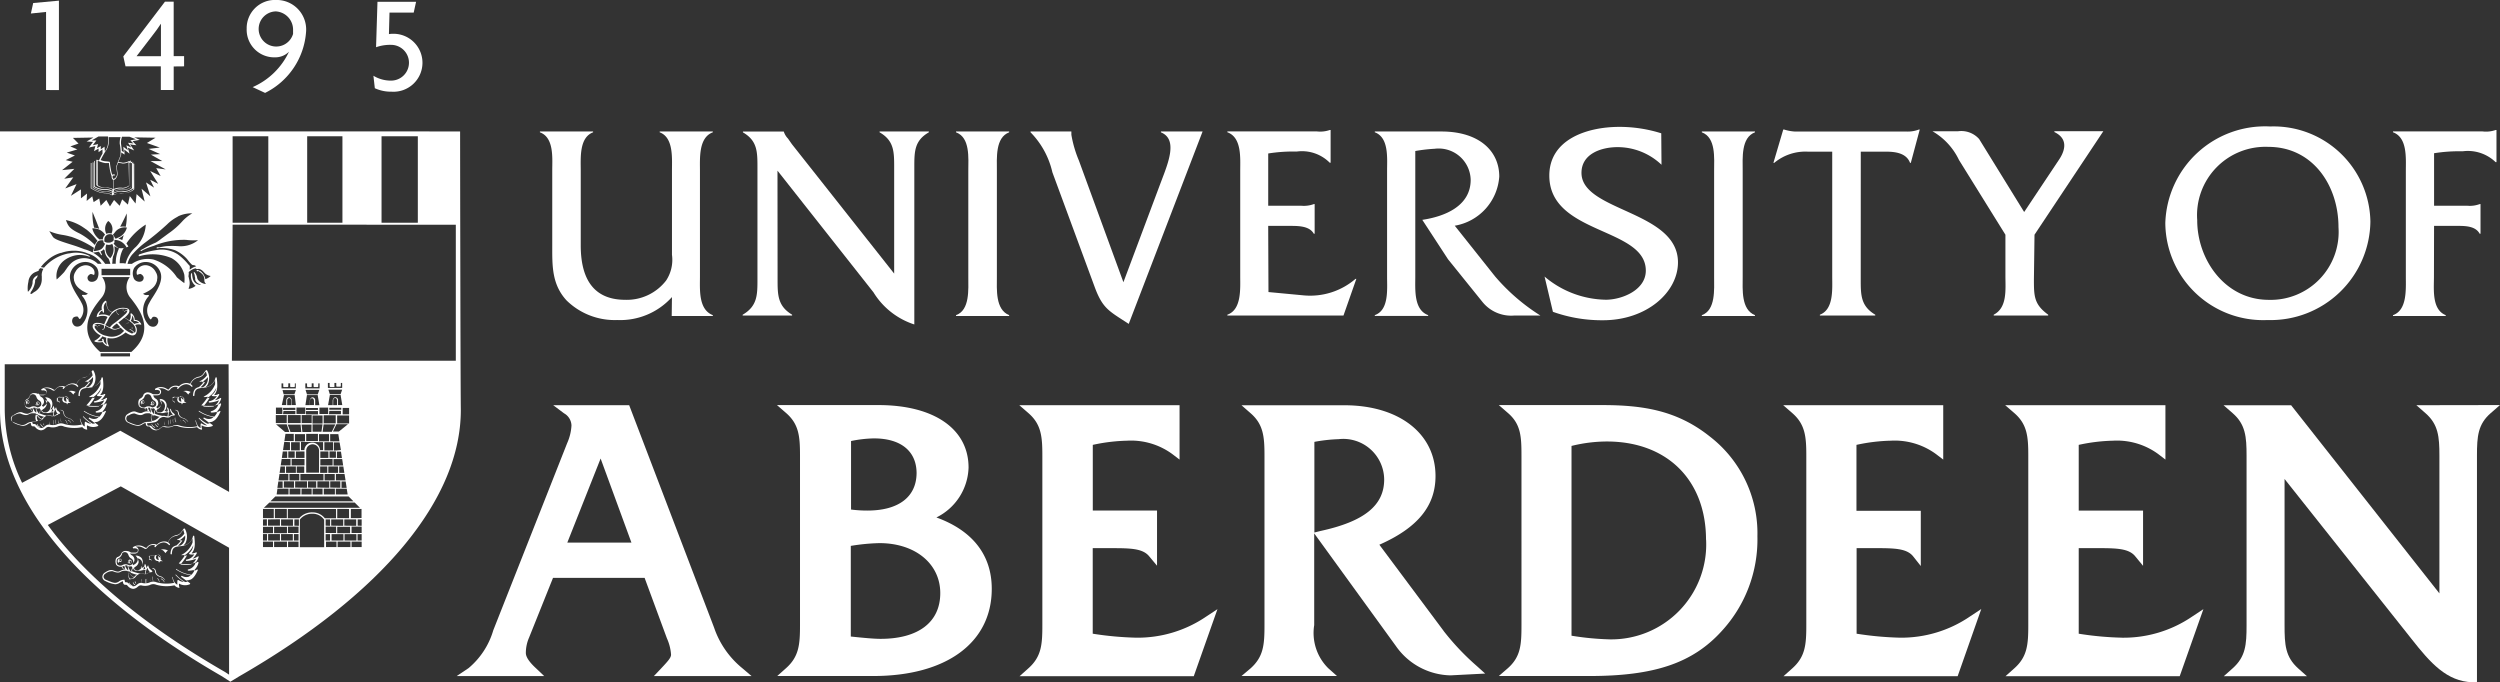 <?xml version="1.0" encoding="UTF-8"?>
<svg xmlns="http://www.w3.org/2000/svg" width="157.574" height="42.999" viewBox="0 0 157.574 42.999">
  <rect x="0" y="0" width="157.574" height="42.999" fill="#333333" stroke="none"/>
  <g id="imgi_25_UoA_Primary_Logo_MONO_white" transform="translate(-0.07 0.003)">
    <path id="Path_26486" data-name="Path 26486" d="M314.218,312.008,308.87,298h-4.788l.681.511a.908.908,0,0,1,.47.77,3.146,3.146,0,0,1-.272,1.111l-4.659,11.8a4.9,4.9,0,0,1-1.557,2.38l-.746.5h5.514l-.511-.487c-.442-.405-.645-.726-.645-.965a2.4,2.4,0,0,1,.2-.965l1.512-3.771h5.774l1.407,3.815a2.968,2.968,0,0,1,.259,1.018c0,.2-.186.405-.628.876l-.454.478h6.155l-.588-.5A5.643,5.643,0,0,1,314.218,312.008Zm-9.248-5.348,2.1-5.3,1.942,5.3Z" transform="translate(-269.143 -272.463)" fill="#fff"></path>
    <path id="Path_26487" data-name="Path 26487" d="M357.837,305.063a3.625,3.625,0,0,0,2.027-3.146c0-2.433-2.177-3.937-5.676-3.937h-6.4l.576.5c.811.705.876,1.484.876,2.684V311.85c0,1.216-.061,1.983-.88,2.712l-.555.495h6.053c4.606,0,7.468-2.1,7.468-5.494C361.328,307.439,360.124,305.894,357.837,305.063Zm-3.515,7.651c-.43,0-1.074-.061-1.881-.146v-5.713a12.646,12.646,0,0,1,1.808-.174c2.254,0,3.832,1.3,3.832,3.15S356.677,312.714,354.322,312.714Zm-.811-8.085a8.112,8.112,0,0,1-1.054-.065v-4.318a7.71,7.71,0,0,1,1.443-.166c1.707,0,2.688.811,2.688,2.2-.016,1.492-1.139,2.348-3.094,2.348Z" transform="translate(-298.746 -272.451)" fill="#fff"></path>
    <path id="Path_26488" data-name="Path 26488" d="M392.823,312.653a20.614,20.614,0,0,1-2.737-.251v-5.392H391.3c1.188,0,1.938.024,2.339.507l.5.6v-3.479H390.09V300.5a11.292,11.292,0,0,1,2.173-.264,4.4,4.4,0,0,1,2.838.843l.458.349V298h-10.1l.576.5c.811.706.876,1.484.876,2.684v10.688c0,1.216-.057,1.979-.88,2.712l-.555.495h10.98l1.492-4.225-.706.466A7.675,7.675,0,0,1,392.823,312.653Z" transform="translate(-321.142 -272.463)" fill="#fff"></path>
    <path id="Path_26489" data-name="Path 26489" d="M432.743,312.237l-4.055-5.437c2.433-1.074,3.54-2.457,3.54-4.33,0-2.676-2.307-4.46-5.737-4.46H420l.572.5c.811.705.876,1.484.876,2.684V311.88c0,1.216-.057,1.979-.876,2.712l-.572.482h6.017l-.555-.495a3.126,3.126,0,0,1-.88-2.712v-5.782l5.149,7.1a4.3,4.3,0,0,0,3.442,1.849l2.185-.113-.507-.458a15.782,15.782,0,0,1-2.108-2.222Zm-8.15-6.207v-5.713a9.908,9.908,0,0,1,1.52-.17,2.579,2.579,0,0,1,2.879,2.542c0,1.622-1.237,2.644-4.014,3.244Z" transform="translate(-341.678 -272.469)" fill="#fff"></path>
    <path id="Path_26490" data-name="Path 26490" d="M473.307,299.967c-2.064-1.65-4.213-1.987-6.8-1.987H460l.576.5c.811.7.852,1.476.852,2.684V311.85c0,1.216-.041,1.987-.856,2.712l-.572.495h5.709c4.091,0,6.507-.811,8.344-2.838a8.515,8.515,0,0,0,2.246-5.964A7.7,7.7,0,0,0,473.307,299.967Zm-.243,6.487a5.983,5.983,0,0,1-6.082,6.293,17.641,17.641,0,0,1-2.4-.231V300.555a9.325,9.325,0,0,1,2.226-.28c3.8,0,6.252,2.433,6.252,6.2Z" transform="translate(-365.46 -272.451)" fill="#fff"></path>
    <path id="Path_26491" data-name="Path 26491" d="M511.573,312.653a20.685,20.685,0,0,1-2.737-.251v-5.393h1.216c1.188,0,1.938.024,2.339.507l.491.62v-3.479h-4.055V300.5a11.292,11.292,0,0,1,2.173-.264,4.4,4.4,0,0,1,2.838.843l.458.349V298H504.21l.576.5c.811.706.88,1.484.88,2.684v10.688c0,1.216-.061,1.979-.88,2.712l-.556.495h10.976l1.488-4.233-.706.466A7.675,7.675,0,0,1,511.573,312.653Z" transform="translate(-391.745 -272.463)" fill="#fff"></path>
    <path id="Path_26492" data-name="Path 26492" d="M546.093,312.653a19.953,19.953,0,0,1-2.733-.251v-5.393h1.216c1.188,0,1.938.024,2.339.507l.5.608v-3.483h-4.055V300.5a11.22,11.22,0,0,1,2.173-.264,4.4,4.4,0,0,1,2.838.843l.454.349V298h-10.1l.58.5c.811.706.876,1.484.876,2.684v10.688c0,1.216-.061,1.983-.88,2.712l-.555.495h10.98l1.492-4.225-.705.466a7.667,7.667,0,0,1-4.423,1.334Z" transform="translate(-412.269 -272.463)" fill="#fff"></path>
    <path id="Path_26493" data-name="Path 26493" d="M584.815,297.988l.572.5c.811.706.88,1.484.88,2.684v8.677l-9.346-11.859H572.66l.576.5c.811.706.876,1.484.876,2.684v10.688c0,1.216-.057,1.983-.88,2.713l-.556.495h5.242l-.555-.495c-.811-.726-.856-1.5-.856-2.713v-9.224l8.016,10.1c1.18,1.5,2.21,2.66,3.819,2.712h.292V301.163c0-1.216.061-1.979.876-2.684l.576-.5Z" transform="translate(-432.442 -272.451)" fill="#fff"></path>
    <path id="Path_26494" data-name="Path 26494" d="M319.254,265.886a4.387,4.387,0,0,1-3.454,1.447,4.33,4.33,0,0,1-3.191-1.237c-.937-1.022-.9-2.2-.9-3.471v-4.711c0-.791.122-2.08-.778-2.412v-.053h3.353v.053c-.884.332-.779,1.622-.779,2.412v4.711c0,2.343.989,3.434,2.806,3.434a3.126,3.126,0,0,0,2.575-1.216,2.361,2.361,0,0,0,.369-1.622v-5.307c0-.791.105-2.08-.774-2.412v-.053h3.349v.053c-.9.332-.811,1.622-.811,2.433v6.657c0,.811-.105,2.08.811,2.433v.053h-2.591Z" transform="translate(-276.831 -247.165)" fill="#fff"></path>
    <path id="Path_26495" data-name="Path 26495" d="M344.652,264.759c0,.985,0,1.691.916,2.238v.053H342.45V267c.933-.547.933-1.253.933-2.238v-7.035c0-.989,0-1.695-.916-2.222v-.053h2.575a1.107,1.107,0,0,0,.264.442l.247.353L352,264.406v-6.682c0-.989,0-1.695-.92-2.222v-.053h3.106v.053c-.916.527-.916,1.216-.916,2.222v9.889a4.734,4.734,0,0,1-2.575-2.027l-6.049-7.667Z" transform="translate(-295.571 -247.165)" fill="#fff"></path>
    <path id="Path_26496" data-name="Path 26496" d="M376.394,257.935c0-.811.126-2.1-.774-2.433v-.053h3.349v.053c-.88.332-.774,1.622-.774,2.433v6.658c0,.811-.105,2.08.774,2.433v.053H375.62v-.053c.88-.316.774-1.622.774-2.433Z" transform="translate(-315.292 -247.165)" fill="#fff"></path>
    <path id="Path_26497" data-name="Path 26497" d="M395.419,258.641c.478-1.253,1.074-2.7,0-3.138v-.053h2.627l-4.655,12.127c-1.237-.811-1.642-.949-2.153-2.344l-2.66-7.213A5.265,5.265,0,0,0,387.2,255.5v-.053h2.575v.211a7.344,7.344,0,0,0,.474,1.622l2.806,7.671Z" transform="translate(-322.177 -247.165)" fill="#fff"></path>
    <path id="Path_26498" data-name="Path 26498" d="M420.391,265.439l2.242.211a4.379,4.379,0,0,0,3.244-1.042h.053l-.811,2.311H417.8v-.053c.9-.316.811-1.622.811-2.433V257.8c0-.811.105-2.1-.811-2.433v-.053h5.644a1.825,1.825,0,0,0,.811-.089h.053v2.064h-.053a2.467,2.467,0,0,0-2.08-.706,10,10,0,0,0-1.8.122V260h2.1a1.809,1.809,0,0,0,.774-.105h.053v1.869h-.053c-.284-.511-1.022-.495-1.569-.495h-1.306Z" transform="translate(-340.37 -247.034)" fill="#fff"></path>
    <path id="Path_26499" data-name="Path 26499" d="M444.916,255.45c2.364,0,3.649,1.216,3.649,2.838a3.375,3.375,0,0,1-2.806,3.1l2.538,3.191a12.456,12.456,0,0,0,2.858,2.469h-1.622a2.327,2.327,0,0,1-2.048-.88l-2.149-2.664-1.622-2.485c1.411-.211,3.049-.864,3.049-2.522a2.018,2.018,0,0,0-2.275-1.958,10.1,10.1,0,0,0-1.216.142v7.91c0,.811-.105,2.1.811,2.433v.053H440.72v-.053c.9-.316.774-1.622.774-2.433v-6.658c0-.811.122-2.1-.774-2.433v-.053Z" transform="translate(-353.997 -247.165)" fill="#fff"></path>
    <path id="Path_26500" data-name="Path 26500" d="M474.481,257.118a4.014,4.014,0,0,0-2.769-1.111c-1.005,0-2.275.405-2.275,1.622,0,2.433,6.082,2.38,6.082,5.64,0,1.889-1.975,3.649-4.724,3.649a9.168,9.168,0,0,1-3.158-.531l-.527-2.222a6.122,6.122,0,0,0,3.864,1.46c1,0,2.518-.6,2.518-1.833,0-2.749-6.082-2.254-6.082-5.993,0-2.222,2.275-3.069,4.428-3.069a8.779,8.779,0,0,1,2.627.405Z" transform="translate(-369.687 -246.736)" fill="#fff"></path>
    <path id="Path_26501" data-name="Path 26501" d="M492.334,257.935c0-.811.122-2.1-.774-2.433v-.053h3.349v.053c-.884.332-.774,1.622-.774,2.433v6.658c0,.811-.109,2.08.774,2.433v.053H491.56v-.053c.88-.316.774-1.622.774-2.433Z" transform="translate(-384.224 -247.165)" fill="#fff"></path>
    <path id="Path_26502" data-name="Path 26502" d="M508.192,264.575c0,1.005,0,1.691.916,2.238v.053h-3.491v-.053c.884-.336.778-1.622.778-2.433v-7.845h-1.553a3.069,3.069,0,0,0-2.1.706h-.053l.62-2.1h.053a2.788,2.788,0,0,0,.669.126h7.018a1.974,1.974,0,0,0,.811-.126h.053l-.564,2.1H511.3c-.231-.62-.937-.705-1.516-.705h-1.589Z" transform="translate(-390.841 -246.98)" fill="#fff"></path>
    <path id="Path_26503" data-name="Path 26503" d="M533.8,264.735c0,1.058,0,1.585.9,2.238v.053h-3.434v-.053c.864-.442.738-1.585.738-2.433v-2.607l-2.927-4.711a4.149,4.149,0,0,0-1.674-1.812h1.622a1.505,1.505,0,0,1,1.322.491l2.838,4.6,2.185-3.28c.3-.438.705-1.285-.28-1.76v-.053h3.085l-4.338,6.524Z" transform="translate(-405.533 -247.141)" fill="#fff"></path>
    <path id="Path_26504" data-name="Path 26504" d="M576.536,260.661a6.292,6.292,0,0,1-6.487,6.207,6.167,6.167,0,0,1-6.439-6.118,6.29,6.29,0,0,1,6.613-6.082A6.1,6.1,0,0,1,576.536,260.661Zm-10.915-.073c0,2.469,1.747,5.007,4.513,5.007a4.281,4.281,0,0,0,4.391-4.582c0-2.627-1.622-5.06-4.423-5.06a4.31,4.31,0,0,0-4.48,4.634Z" transform="translate(-427.061 -246.699)" fill="#fff"></path>
    <path id="Path_26505" data-name="Path 26505" d="M601.583,264.462c0,.811-.142,2.08.742,2.433v.053H599v-.053c.9-.316.811-1.622.811-2.433V257.8c0-.811.105-2.1-.811-2.433v-.053h5.64a1.828,1.828,0,0,0,.831-.089h.053v2.027h-.053a2.518,2.518,0,0,0-2.08-.685,10,10,0,0,0-1.8.122V260h2.116a1.768,1.768,0,0,0,.758-.105h.053v1.869h-.053c-.284-.531-1.022-.495-1.569-.495h-1.306Z" transform="translate(-448.102 -247.034)" fill="#fff"></path>
    <path id="Path_26506" data-name="Path 26506" d="M256,255.6v-.154H227V273c0,5.628,4.975,11.592,14,16.794l.519.337.539-.328c9.021-5.186,13.988-11.154,13.988-16.8C256.018,270.541,256,255.6,256,255.6Z" transform="translate(-226.93 -247.165)" fill="rgba(0,0,0,0)"></path>
    <path id="Path_26507" data-name="Path 26507" d="M233.07,298.32" transform="translate(-230.539 -272.653)" fill="rgba(0,0,0,0)"></path>
    <path id="Path_26508" data-name="Path 26508" d="M237.29,297.09" transform="translate(-233.048 -271.922)" fill="rgba(0,0,0,0)"></path>
    <path id="Path_26509" data-name="Path 26509" d="M250.92,298.32" transform="translate(-241.152 -272.653)" fill="rgba(0,0,0,0)"></path>
    <path id="Path_26510" data-name="Path 26510" d="M255.14,297.09" transform="translate(-243.661 -271.922)" fill="rgba(0,0,0,0)"></path>
    <path id="Path_26511" data-name="Path 26511" d="M247.4,322.94" transform="translate(-239.059 -287.291)" fill="rgba(0,0,0,0)"></path>
    <path id="Path_26512" data-name="Path 26512" d="M251.62,321.7" transform="translate(-241.568 -286.553)" fill="rgba(0,0,0,0)"></path>
    <path id="Path_26513" data-name="Path 26513" d="M236.937,299.235a.373.373,0,0,1-.3-.255v-.028c-.02-.114-.041-.211-.207-.235a.028.028,0,0,0-.024,0,.024.024,0,0,0,.02.024c.134.02.15.093.174.2v.028a.405.405,0,0,0,.328.284.624.624,0,0,1,.3.223h0v-.028A.64.64,0,0,0,236.937,299.235Z" transform="translate(-232.525 -272.887)" fill="#fff"></path>
    <path id="Path_26514" data-name="Path 26514" d="M237.952,296a.347.347,0,0,1,.15-.162.616.616,0,0,0-.462-.053C237.786,295.8,237.831,295.88,237.952,296Z" transform="translate(-233.256 -271.133)" fill="#fff"></path>
    <path id="Path_26515" data-name="Path 26515" d="M236.062,300.22v-.02h0a.471.471,0,0,0,.024.235h.02v-.028A.405.405,0,0,1,236.062,300.22Z" transform="translate(-232.315 -273.771)" fill="#fff"></path>
    <path id="Path_26516" data-name="Path 26516" d="M237.153,300.29a.024.024,0,0,0,0,.028.405.405,0,0,1,.105.215v.02h0a.024.024,0,0,0,.02-.024.405.405,0,0,0-.122-.239Z" transform="translate(-232.964 -273.824)" fill="#fff"></path>
    <path id="Path_26517" data-name="Path 26517" d="M236.382,299.962v-.024h0a.405.405,0,0,0,.061.288h0V300.2A.45.45,0,0,1,236.382,299.962Z" transform="translate(-232.505 -273.613)" fill="#fff"></path>
    <path id="Path_26518" data-name="Path 26518" d="M232.922,301.112c-.065-.028-.1-.045-.154-.162h-.028v.024a.292.292,0,0,0,.17.182l.049.024h0v-.028Z" transform="translate(-230.343 -274.217)" fill="#fff"></path>
    <path id="Path_26519" data-name="Path 26519" d="M237.588,300.3a.02.02,0,0,0-.028,0v.024a.365.365,0,0,1,.2.182v.032h0v-.061A.406.406,0,0,0,237.588,300.3Z" transform="translate(-233.208 -273.828)" fill="#fff"></path>
    <path id="Path_26520" data-name="Path 26520" d="M235.676,300.228h-.024a.662.662,0,0,0,0,.255h.02v-.024a.73.73,0,0,1,0-.239Z" transform="translate(-232.066 -273.783)" fill="#fff"></path>
    <path id="Path_26521" data-name="Path 26521" d="M235.327,300.322a.028.028,0,0,0-.024,0,1.805,1.805,0,0,0,0,.268h.02v-.02a1.651,1.651,0,0,1,0-.259S235.339,300.322,235.327,300.322Z" transform="translate(-231.863 -273.836)" fill="#fff"></path>
    <path id="Path_26522" data-name="Path 26522" d="M233.434,301.032a.174.174,0,0,1-.109-.142H233.3v.024a.211.211,0,0,0,.138.166h.028v-.028Z" transform="translate(-230.676 -274.181)" fill="#fff"></path>
    <path id="Path_26523" data-name="Path 26523" d="M234.668,300.494v-.024h0a.782.782,0,0,0,0,.223.028.028,0,0,0,.02,0h0s.02,0,0-.024A.681.681,0,0,1,234.668,300.494Z" transform="translate(-231.484 -273.931)" fill="#fff"></path>
    <path id="Path_26524" data-name="Path 26524" d="M233.7,300.82h-.02a.171.171,0,0,0,.081.126h0v-.028h0C233.741,300.893,233.7,300.865,233.7,300.82Z" transform="translate(-230.902 -274.139)" fill="#fff"></path>
    <path id="Path_26525" data-name="Path 26525" d="M228.86,295.87a1.762,1.762,0,0,0,.6.2.56.56,0,0,0,.284-.093.77.77,0,0,1,.211-.1c0,.045,0,.215.13.223h.041c.049,0,.069,0,.126.069a.5.5,0,0,0,.345.182.45.45,0,0,0,.28-.122l.028-.024a.247.247,0,0,1,.255-.057.856.856,0,0,0,.483-.036.454.454,0,0,1,.405,0,2.364,2.364,0,0,0,1.151.036h0a.406.406,0,0,0,.264.154.04.04,0,0,0,.041,0,.045.045,0,0,0,0-.049.455.455,0,0,1,0-.219.754.754,0,0,0,.677.049.045.045,0,0,0,.024-.036.036.036,0,0,0-.02-.041c-.045-.028-.089-.065-.146-.109l-.093-.073a.438.438,0,0,0,.255-.032l.032-.02c.093-.053.247-.138.446-.584a.036.036,0,0,0-.053-.049.5.5,0,0,1-.219.081.969.969,0,0,0,.324-.511.045.045,0,0,0,0-.049.049.049,0,0,0-.053,0,.38.38,0,0,1-.142.081,1.215,1.215,0,0,0,.219-.377.041.041,0,0,0,0-.049.037.037,0,0,0-.053,0,.81.81,0,0,1-.332.134.973.973,0,0,0,.268-.332.045.045,0,0,0,0-.053.053.053,0,0,0-.049,0,.551.551,0,0,1-.264.061c.2-.235.239-.491.17-1.078a.045.045,0,0,0-.041-.036.049.049,0,0,0-.045.028.75.75,0,0,1-.551.58h-.041a.6.6,0,0,0,.122-.154.928.928,0,0,0-.036-.88.04.04,0,0,0-.069,0,1.665,1.665,0,0,0-.138.178.483.483,0,0,1-.353.239.734.734,0,0,0-.511.446.531.531,0,0,0-.223-.057.681.681,0,0,0-.483.211.515.515,0,0,0-.584.122c-.077.1-.081.093-.146.057l-.093-.053a.661.661,0,0,0-.681.032.041.041,0,0,0,0,.049.049.049,0,0,0,.045.028.317.317,0,0,1,.239.041.134.134,0,0,1,.028.1.122.122,0,0,1-.041.085.167.167,0,0,1-.109.041h-.259a.3.3,0,0,1-.077-.028.539.539,0,0,0-.276-.073h0a.308.308,0,0,0-.272.138h0a.353.353,0,0,1-.207.251.235.235,0,0,0-.105.15.511.511,0,0,0,.032.332.328.328,0,0,0,.272.122h.065a.575.575,0,0,0,.162.207h-.065a.593.593,0,0,0-.182.061c-.089.045-.158.081-.438-.032-.114-.049-.251-.045-.527.134a.324.324,0,0,0-.162.288A.308.308,0,0,0,228.86,295.87Zm5.271-1.756a.053.053,0,0,0,.032.073.71.71,0,0,0,.284,0,.673.673,0,0,1-.478.328.045.045,0,0,0-.036.049.053.053,0,0,0,.049.036,1.994,1.994,0,0,0,.6-.142.754.754,0,0,1-.332.369.036.036,0,0,0,0,.02,3.167,3.167,0,0,1-.669,0,3.064,3.064,0,0,0,.405-.551h-.024a.758.758,0,0,1-.207.032h.028a1.439,1.439,0,0,0,.608-.669.722.722,0,0,1-.255.454Zm-.332-.714a.487.487,0,0,1-.255.239h-.134a1.624,1.624,0,0,0,.288-.328h-.207a1.127,1.127,0,0,0,.381-.32.681.681,0,0,1-.065.409Zm-3.353.742h.264a.251.251,0,0,0,.17-.057.2.2,0,0,0,.073-.146.2.2,0,0,0-.057-.162.207.207,0,0,0-.134-.061.628.628,0,0,1,.458.049l.081.045c.093.057.146.069.255-.077a.405.405,0,0,1,.45-.1.159.159,0,0,0-.032.041.045.045,0,0,0,0,.057.04.04,0,0,0,.057,0,.685.685,0,0,1,.507-.288h0a.537.537,0,0,1,.231.065h0a.406.406,0,0,1,.105.089.041.041,0,0,0,.057,0,.037.037,0,0,0,0-.057.406.406,0,0,0-.105-.1.633.633,0,0,1,.458-.405.552.552,0,0,0,.405-.272c.028-.032.057-.073.093-.122a1.219,1.219,0,0,1,.069.243,1.138,1.138,0,0,1-.405.349l-.053.028v.024h0a1.557,1.557,0,0,1,.251,0,1.718,1.718,0,0,1-.316.337c-.231.061-.353.182-.369.523,0,.02,0,.04.041.045s.041,0,.045-.041c0-.369.154-.43.442-.47h.065l.235-.036a.811.811,0,0,0,.56-.462v.264a1.431,1.431,0,0,1-.632.734l-.085.057v.02a1.463,1.463,0,0,0,.243-.02,3.3,3.3,0,0,1-.405.527v.02h0a2.756,2.756,0,0,0,.405.028h.312a.041.041,0,0,0,.045,0,2.52,2.52,0,0,0,.3-.105.628.628,0,0,1-.458.442.044.044,0,0,0-.028.049.041.041,0,0,0,.041.036,1.307,1.307,0,0,0,.405-.065,1.334,1.334,0,0,1-.215.324,2.165,2.165,0,0,1-.949-.365h-.028v.028a2.149,2.149,0,0,0,.933.365.557.557,0,0,1-.105.073l-.041.02a.5.5,0,0,1-.405-.053.049.049,0,0,0-.061,0,.045.045,0,0,0,0,.061c.138.093.231.166.3.223l.085.069a.7.7,0,0,1-.154.02,2.433,2.433,0,0,1-.58-.466h-.028v.028a2.343,2.343,0,0,0,.527.442.632.632,0,0,1-.341-.122.037.037,0,0,0-.041,0,.045.045,0,0,0-.028.032,1.108,1.108,0,0,0,0,.259.369.369,0,0,1-.142-.105h0v-.02h0a.92.92,0,0,1-.146-.361h-.024v.024a1.189,1.189,0,0,0,.126.341,2.21,2.21,0,0,1-1.107-.032.535.535,0,0,0-.462.02.754.754,0,0,1-.405.032.337.337,0,0,0-.332.073l-.036.024c-.1.081-.255.207-.5-.053a.211.211,0,0,0-.191-.1H230.1c-.028,0-.053-.1-.057-.154h.1a3.354,3.354,0,0,0,.405-.061.349.349,0,0,0,.219-.162.5.5,0,0,1,.259-.162h0a.405.405,0,0,1,.138,0,.873.873,0,0,0,.195.032.227.227,0,0,0,.15-.053l.032-.024c.041-.032.057-.049.211-.053a.048.048,0,0,0,.041-.024.045.045,0,0,0,0-.045.671.671,0,0,0-.158-.138.726.726,0,0,1-.089-.215h0a.924.924,0,0,0-.073.138h-.024a.405.405,0,0,0-.081-.231h0a.365.365,0,0,1-.105.231h-.089a.349.349,0,0,0,.126-.227.491.491,0,0,0-.065-.381.466.466,0,0,0-.345-.15h-.02v.02a.325.325,0,0,1,.122.268.406.406,0,0,1-.191.255.142.142,0,0,0-.065.065.547.547,0,0,1-.081-.109.255.255,0,0,0,.13-.227.316.316,0,0,0-.15-.284.308.308,0,0,1-.158-.182.494.494,0,0,0-.028-.069v-.024a.3.3,0,0,0,0,.154Zm-.032,1.622a.454.454,0,0,1-.053-.405l.032.045a.58.58,0,0,0,.272.235.284.284,0,0,1-.134.081Zm-.109-.811a.219.219,0,0,0,.2,0,.561.561,0,0,0,.069.1.47.47,0,0,0-.073.28.778.778,0,0,1-.215-.405Zm.049.243h-.024a.028.028,0,0,1,0-.02h0Zm.251-.114.036.032a.1.1,0,0,0,0,.053.114.114,0,0,0,.061.049l.053.024a.211.211,0,0,0,.1.02h.065a.692.692,0,0,0,.158,0l.081-.02a.653.653,0,0,1,.231-.024.771.771,0,0,0-.041.247.556.556,0,0,1-.174-.024.4.4,0,0,0-.154,0h0a2.435,2.435,0,0,1-.483-.142.406.406,0,0,1,.049-.239Zm.081,0a.109.109,0,0,1,.061-.073h0a.446.446,0,0,0,.211-.288.32.32,0,0,0-.1-.26.359.359,0,0,1,.32.482.32.32,0,0,1-.17.243h0a.263.263,0,0,1-.223.024l-.057-.024-.041-.036a.077.077,0,0,1-.02-.105Zm.547.093a.406.406,0,0,0,.093-.2.361.361,0,0,1,.045.178Zm.284-.114a.677.677,0,0,0,.186.308.332.332,0,0,0-.195.065h-.02a.219.219,0,0,1-.089.049.888.888,0,0,1,.1-.458Zm-1.9-.227a.438.438,0,0,1-.024-.268.15.15,0,0,1,.065-.1.45.45,0,0,0,.251-.3.211.211,0,0,1,.182-.093h0a.231.231,0,0,1,.2.13l.024.061a.381.381,0,0,0,.195.223.231.231,0,0,1,.105.211.17.17,0,0,1-.085.154c-.138.069-.162.057-.211.028h0a.405.405,0,0,0-.405.02.272.272,0,0,1-.316-.105Zm.483.1a.251.251,0,0,1,.154,0,.9.9,0,0,0,.045.158.236.236,0,0,0,0,.077.408.408,0,0,0,0,.077.657.657,0,0,1-.215-.349Zm.073.255h-.024a.181.181,0,0,0,0-.045Zm-.247-.207h.028l.105-.036a.319.319,0,0,0,.032.105.755.755,0,0,0,0,.146.438.438,0,0,1-.182-.251Zm-1.05.45a.718.718,0,0,1,.357-.146.231.231,0,0,1,.1.02c.316.13.405.081.5.032a.479.479,0,0,1,.158-.057,1.09,1.09,0,0,1,.255,0l.032.028h0l.089.028h.02a.341.341,0,0,0,.077.077h0a.02.02,0,0,0,0-.02h0a2.44,2.44,0,0,0,.341.109.434.434,0,0,0-.182.15h0a.547.547,0,0,1-.268-.227l-.057-.077h-.02a.547.547,0,0,0,.028.442,1.65,1.65,0,0,1-.215.024h-.049a.647.647,0,0,0-.373.126c-.223.126-.324.1-.811-.105a.227.227,0,0,1-.154-.186.235.235,0,0,1,.154-.255Z" transform="translate(-227.943 -269.23)" fill="#fff"></path>
    <path id="Path_26526" data-name="Path 26526" d="M236.024,297a.036.036,0,0,0,.02,0h0v-.024a.215.215,0,0,0-.154-.105.231.231,0,0,0,0-.195.527.527,0,0,0,.093-.049.784.784,0,0,0,.3,0,.21.21,0,0,0,.118.385h.045a1.141,1.141,0,0,0,.049.118h0V297.1a.3.3,0,0,1,.032-.053l.041-.028h.028a.3.3,0,0,1,.109,0h.024l-.146-.1a.077.077,0,0,0,0-.032.2.2,0,0,0,0-.053.236.236,0,0,0,0-.057v-.02h0a.211.211,0,0,0-.081-.077l-.053-.061a.028.028,0,0,0-.024,0,.881.881,0,0,1-.442.045h-.02a.516.516,0,0,1-.118.061h0v.195h0C236,296.922,236.024,296.991,236.024,297Zm.491-.353.077.081v.1a.747.747,0,0,1-.162-.154h0a.682.682,0,0,0,.036.264h-.032a.174.174,0,0,1,0-.345.187.187,0,0,1,.081.053Z" transform="translate(-232.192 -271.624)" fill="#fff"></path>
    <path id="Path_26527" data-name="Path 26527" d="M232.641,297.666a.255.255,0,0,0,.077,0,.17.17,0,0,0,.061-.146h0a.109.109,0,0,0-.158-.069.134.134,0,0,0-.049.093s0,.041.061.053a.3.3,0,0,1-.069.032.019.019,0,1,0-.028.024A.247.247,0,0,0,232.641,297.666Zm.045-.089v-.02h0s-.057,0-.061-.024a.138.138,0,0,1,.032-.057.052.052,0,0,1,.036,0,.051.051,0,0,1,.057.049.154.154,0,0,1-.036.1.224.224,0,0,1-.077,0,.118.118,0,0,0,.049-.061Z" transform="translate(-230.22 -272.128)" fill="#fff"></path>
    <path id="Path_26528" data-name="Path 26528" d="M231.2,297.25h0c-.028,0-.126.02-.142.065a.227.227,0,0,0,0,.182h.024a.028.028,0,0,0,0-.028.138.138,0,0,1,.024-.069c.02.057.061.057.065.057a.154.154,0,0,0,.085-.053.081.081,0,0,0,0-.069A.093.093,0,0,0,231.2,297.25Zm.041.13a.106.106,0,0,1-.053.036l-.028-.061h0a.183.183,0,0,0-.053.061.249.249,0,0,1,0-.077c0-.02.081-.045.093-.041h0c.02,0,.041,0,.053.053s0,.02-.012.028Z" transform="translate(-229.334 -272.017)" fill="#fff"></path>
    <path id="Path_26529" data-name="Path 26529" d="M256,255.6v-.154H227V273c0,5.628,4.975,11.592,14,16.794l.519.337.539-.328c9.021-5.186,13.988-11.154,13.988-16.8C256.018,270.541,256,255.6,256,255.6Zm-16.514,8.64a1.072,1.072,0,0,1,.312.255h0l.02.037.024.049a.714.714,0,0,1,.041.2,1.007,1.007,0,0,0,0,.109.438.438,0,0,0,.1.174.718.718,0,0,1-.507-.272.4.4,0,0,1-.049-.114.73.73,0,0,0-.118-.3.463.463,0,0,0-.057-.061.026.026,0,0,0-.036.036,1.16,1.16,0,0,1,.057.166v.02a.775.775,0,0,0,.028.146v.105a.37.37,0,0,0,.089.154h0a.356.356,0,0,0,.093.077,1.529,1.529,0,0,0,.2.093.5.5,0,0,1-.523-.365,1.4,1.4,0,0,1-.053-.337.033.033,0,0,0-.065,0,.811.811,0,0,0,.118.58.569.569,0,0,0,.093.118.467.467,0,0,0,.077.065.888.888,0,0,1-.438.195.118.118,0,0,0,0-.041.811.811,0,0,0,.049-.466.788.788,0,0,0-.028-.134c-.008-.045,0-.061-.02-.085a.256.256,0,0,1,0-.154v-.028a.146.146,0,0,1,0-.036.15.15,0,0,0,0-.081v-.032h0a.928.928,0,0,1,.438-.239h0a.113.113,0,0,0,.069.041h0a.275.275,0,0,0,.081,0,.3.3,0,0,1,.085,0,.625.625,0,0,1,.276.195l.057.061a.552.552,0,0,0,.162.118.714.714,0,0,0,.219.069.9.9,0,0,1-.337.2.811.811,0,0,0-.272-.474l-.028-.024a.179.179,0,0,0-.069-.028.426.426,0,0,0-.138-.057h0a.049.049,0,0,0-.041.02.05.05,0,0,0,.089.045Zm-3.706-.928a3.025,3.025,0,0,1,2.027.118,1.654,1.654,0,0,1,.811,1.05,2.386,2.386,0,0,1,0,.527,5.081,5.081,0,0,1-.47-.369,2.749,2.749,0,0,0-1.48-1.119,1.759,1.759,0,0,0-1.358.276h-.272a1.375,1.375,0,0,1,.345-.645l.032-.032a5.144,5.144,0,0,1,.758-.685,17.116,17.116,0,0,0,1.358-1.127,2.68,2.68,0,0,1,.624-.462l.093-.057a1.967,1.967,0,0,1,.872-.178,2.632,2.632,0,0,0-.637.511,4.947,4.947,0,0,1-.73.661c-.178.126-.43.316-.555.405a3.613,3.613,0,0,1-.373.264,6.838,6.838,0,0,0-.811.405,1.33,1.33,0,0,0-.142.077.028.028,0,0,0,0,.045.036.036,0,0,0,.045,0h0l.109-.065a4.829,4.829,0,0,1,.669-.255,4.926,4.926,0,0,1,2.027-.377,3.693,3.693,0,0,0,.762.02,1.727,1.727,0,0,1-1.245.377,5.878,5.878,0,0,0-.77,0c-.15.02-.3.049-.405.073h-.041a.436.436,0,0,0-.13,0,.049.049,0,0,0-.02.045c0,.028,0,.032.158,0a2.29,2.29,0,0,1,.235,0,2.487,2.487,0,0,1,.774.142,2.3,2.3,0,0,1,.726.527l.077.093a1.948,1.948,0,0,0,.231.264.154.154,0,0,0,.113.053h.028a.3.3,0,0,1,.15.073,1.042,1.042,0,0,0-.405.219v-.045a.434.434,0,0,1,0-.081.256.256,0,0,0,0-.093c0-.036-.036-.065-.069-.1a.623.623,0,0,1-.069-.077,3.487,3.487,0,0,0-.628-.584,1.942,1.942,0,0,0-.92-.292h-.17a5.318,5.318,0,0,0-1.326.308.028.028,0,0,0-.02.041.036.036,0,0,0,.02.069Zm.689,3.973a.049.049,0,0,0,.036,0,.041.041,0,0,0,.036-.024.356.356,0,0,1,.093-.122.28.28,0,0,1,.276.065.345.345,0,0,1,0,.405.276.276,0,0,1-.2.142.406.406,0,0,1-.328-.093,1.339,1.339,0,0,1,0-1.837.036.036,0,0,0,0-.04.04.04,0,0,0-.036-.024h-.057a.316.316,0,0,1-.272-.081c.718-.312.811-.592.884-.835v-.057a.608.608,0,0,0-.081-.47.774.774,0,0,0-.458-.405.612.612,0,0,0-.612.13.406.406,0,0,0-.126.405s0,.028.02.032a.041.041,0,0,0,.036,0h0a.567.567,0,0,1,.17-.049.333.333,0,0,1,.2.195.264.264,0,0,1-.036.191.239.239,0,0,1-.154.1.406.406,0,0,1-.405-.162.746.746,0,0,1,0-.7.9.9,0,0,1,.811-.373.989.989,0,0,1,.811.564c.264.535-.154,1.188-.458,1.662a3.748,3.748,0,0,0-.215.365.884.884,0,0,0,.069,1.018Zm-3.154,2.06c-1.541-1.342-.511-2.672,0-3.313l.081-.1a1.054,1.054,0,0,0,.045-1.306h1.739a1.058,1.058,0,0,0,.041,1.31l.081.1c.491.645,1.516,1.975-.024,3.309Zm1.881.085v.195h-1.853v-.195Zm-3.049-3.163a3.29,3.29,0,0,0-.211-.369c-.3-.478-.71-1.135-.442-1.67a.993.993,0,0,1,.811-.551.9.9,0,0,1,.811.373.738.738,0,0,1,0,.71.405.405,0,0,1-.405.158.235.235,0,0,1-.154-.105.264.264,0,0,1-.036-.191.32.32,0,0,1,.2-.191h0a.445.445,0,0,1,.166.053h0a.048.048,0,0,0,.041,0,.057.057,0,0,0,.02-.032.406.406,0,0,0-.126-.405.6.6,0,0,0-.608-.134.75.75,0,0,0-.462.385.62.62,0,0,0-.089.474v.053c.077.247.166.523.876.843a.308.308,0,0,1-.268.081h-.061a.045.045,0,0,0-.036.02.036.036,0,0,0,0,.041,1.362,1.362,0,0,1-.032,1.833.406.406,0,0,1-.332.1.28.28,0,0,1-.2-.146.349.349,0,0,1,0-.405.312.312,0,0,1,.207-.077.117.117,0,0,1,.069,0,.333.333,0,0,1,.093.126.044.044,0,0,0,.036.02.032.032,0,0,0,.036,0A.872.872,0,0,0,232.149,266.271Zm.495-2.976a1.865,1.865,0,0,0-1.216-.166l-.15.02a2.7,2.7,0,0,0-1.5.888l-.2-.037a2.124,2.124,0,0,1,.357-.381,2.193,2.193,0,0,1,.9-.515h.032a2.352,2.352,0,0,1,1.577,0l.105.045a1.476,1.476,0,0,1,.856.645h-.239a1.216,1.216,0,0,0-1.654-.061,1.955,1.955,0,0,0-.337.405c-.045.057-.085.122-.13.182a6.469,6.469,0,0,1-.47.462,1.249,1.249,0,0,1,.539-1.249,1.74,1.74,0,0,1,.787-.292,1.683,1.683,0,0,1,.726.105.036.036,0,0,0,.041-.02A.032.032,0,0,0,232.644,263.3Zm-3.008,1.322v.154a.916.916,0,0,1-.491.811l-.077.057c-.073.057-.122.069-.138.053s0-.114.045-.162a1.467,1.467,0,0,0,.239-.6c0-.118,0-.13.049-.178a.349.349,0,0,1,.028-.04.3.3,0,0,0,.081-.166h0a.045.045,0,0,0,0-.028h0a.686.686,0,0,0-.191.126.442.442,0,0,0-.126.3v.065a1,1,0,0,1-.259.519c-.024.024-.036.024-.036.024h0a1.731,1.731,0,0,1,.032-.62.73.73,0,0,1,.446-.62s.138-.053.215-.089h0l-.02-.041a.348.348,0,0,0,.061-.069l.045-.045.2.041a.754.754,0,0,0-.1.5Zm1.508-7.359.58-.292-.515-.182.669-.2-.442-.191.515-.178-.353-.357,1.293-.024-.43.251.405.024-.259.357.405-.093-.085.32.288-.162v.227l.247-.178v.268a3.74,3.74,0,0,0-.223.438l-.114-.049h-.049v1.6a.758.758,0,0,0,.5.166,1,1,0,0,1,.511.105h0v.089a.71.71,0,0,0-.405-.105h-.118a1.155,1.155,0,0,1-.588-.182v-1.585l-.02-.02a.024.024,0,0,0-.024.02v1.622h0a1.26,1.26,0,0,0,.62.195h.118a.661.661,0,0,1,.405.109v.073a.7.7,0,0,0-.377-.1h-.118a1.54,1.54,0,0,1-.689-.239V257.4a.025.025,0,0,0-.024,0h-.02v1.593h0a1.573,1.573,0,0,0,.722.251h.114a.661.661,0,0,1,.381.105v.093a.875.875,0,0,0-.458-.122l-.259-.036a2.165,2.165,0,0,1-.58-.272v-1.561a.024.024,0,0,0-.024-.02.02.02,0,0,0-.02.02v1.573a2.384,2.384,0,0,0,.608.284l.268.036a.811.811,0,0,1,.462.13h.02a1.079,1.079,0,0,1,.45-.118,1.176,1.176,0,0,0,.88-.263h0v-1.687h0l-.073.045v-.1h-.02l-.073.036v-.081a.033.033,0,0,0,0-.02h-.024l-.081.053h0a.02.02,0,0,0,0-.02h-.02a.884.884,0,0,1-.353.1h-.024a1.107,1.107,0,0,0-.284-.037c.045-.118.1-.251.154-.381h0s.036-.032.028-.231l.215.134-.024-.32.337.264-.114-.381.405.178-.264-.381.405.053-.247-.255.458-.085-.345-.158,1.338.024-.543.332.811.288-.705.085.73.328-.584.032.714.405h-.742l.961.527-.6-.081.28.5-.661-.32.507.811-.507-.259.247.5-.507-.332.276.88-.56-.482.2.811-.511-.47-.065.592-.365-.47-.118.539-.361-.332-.158.405-.353-.365-.259.405-.227-.405-.361.365-.089-.458-.353.227-.085-.365-.353.292.024-.466-.385.3V259.1l-.633.405.357-.738-.714.272.507-.7-.568.089.637-.624-.774.081.665-.527Zm2.708-1.091v-.357h.75a1.216,1.216,0,0,0-.053.426,2.408,2.408,0,0,1,.045.742h0c-.138.316-.268.685-.268.689h0l.045.361a.373.373,0,0,1-.057.292.215.215,0,0,1-.126.109.061.061,0,0,1-.053,0,.235.235,0,0,1-.036-.109.1.1,0,0,0,0-.065.182.182,0,0,1,.093-.032.036.036,0,0,1,.032,0h.028v-.028a.1.1,0,0,0-.061-.041.191.191,0,0,0-.114.037.119.119,0,0,0-.032-.093,4.481,4.481,0,0,1-.118-.71.041.041,0,0,0-.02-.024,1.533,1.533,0,0,0-.219-.028.95.95,0,0,1-.341-.081c.061-.15.272-.5.272-.507l.024-.036h0A1.021,1.021,0,0,0,233.852,256.168Zm1.549,1.354.061-.041V259.1a1.131,1.131,0,0,1-.839.243,1.07,1.07,0,0,0-.446.113v-.1a.625.625,0,0,1,.405-.1h.105a.949.949,0,0,0,.612-.154l.109-.069a.02.02,0,0,0,0-.02Zm-.146,1.557c-.122.081-.195.13-.592.146h-.1a.673.673,0,0,0-.405.1v-.065a.649.649,0,0,1,.45-.109h.081a.864.864,0,0,0,.576-.182v-1.508l.061-.028v1.585Zm0-1.622h0v1.5a.848.848,0,0,1-.543.166h-.081a.685.685,0,0,0-.45.105v-.093a1.026,1.026,0,0,1,.564-.085h0a.787.787,0,0,0,.405-.166h0v-1.447l.069-.04Zm-.114,1.4a.755.755,0,0,1-.405.15,1.01,1.01,0,0,0-.572.077v-.576h0a.26.26,0,0,0,.17-.138.446.446,0,0,0,.069-.341l-.045-.345a1.825,1.825,0,0,1,.089-.247h0a1.3,1.3,0,0,1,.284.037.811.811,0,0,0,.373-.085Zm-1.046-.369a.153.153,0,0,0,.041,0v.6a1.038,1.038,0,0,0-.519-.1.766.766,0,0,1-.458-.15v-1.545a1.873,1.873,0,0,0,.462.15h.247a4.182,4.182,0,0,0,.122.693,1.271,1.271,0,0,1,.049.158h0a.272.272,0,0,0,.053.178Zm-.474,3.483a.381.381,0,0,0-.138.292h0a.4.4,0,0,0-.2,0,1.217,1.217,0,0,1-.466-.7h0a.864.864,0,0,1,.8.389Zm-.783-1.443c.036.093.089.227.162.405s.186.466.259.661a.957.957,0,0,0-.324-.073,3.463,3.463,0,0,1-.1-1.01Zm2.157,1a.941.941,0,0,1-.584.633l-.073.036h-.093v-.032h0a.333.333,0,0,0-.057-.105v-.02h0l-.036-.037-.036-.036c.053-.065.13-.154.13-.158a.754.754,0,0,1,.746-.3Zm-.434-.045c.122-.223.328-.628.426-.864a3.244,3.244,0,0,1-.061.843,1.071,1.071,0,0,0-.369,0Zm-.466,2.027.032-.186h0a.86.86,0,0,0,.093-.547h0v-.105a.867.867,0,0,0,.284.154h0a2.137,2.137,0,0,0-.207.912v.053h-.227a1.163,1.163,0,0,0,.02-.288Zm.065-1a.63.63,0,0,0,.057-.057h0v-.032h0v-.134h0a.851.851,0,0,1,.754.462.932.932,0,0,1-.47.057h-.024a.961.961,0,0,1-.32-.3Zm.284-.3a1.294,1.294,0,0,0,.357-.227c-.032.1-.061.207-.093.316a1.334,1.334,0,0,0-.268-.1Zm-.405-.312a.4.4,0,0,0-.158-.032h-.032a.337.337,0,0,0-.142.041.7.7,0,0,1,.118-.811.629.629,0,0,1,.2.795Zm-.888.45a.641.641,0,0,0-.166.264,3.99,3.99,0,0,0-.961-.726c-.653-.308-.726-.495-.839-.774l-.028-.073a3.045,3.045,0,0,1,1.01.405l.15.1c.041.028.077.057.146.1a3.852,3.852,0,0,1,.677.7Zm.089,0a.361.361,0,0,1,.162-.036.48.48,0,0,1,.1,0l.02.069h0v.053h0a.406.406,0,0,0,.105.1l-.032.057c-.114.219-.191.365-.689.405.109-.365.178-.58.324-.649Zm.341,0h0a.235.235,0,0,1,0-.077h0v-.024A.324.324,0,0,1,233.7,262h0l.024-.02h0a.306.306,0,0,1,.073-.037.379.379,0,0,1,.1-.02h0a.346.346,0,0,1,.089,0h.036a.444.444,0,0,1,.085.057h0a.234.234,0,0,1,.057.1h0a.287.287,0,0,1,0,.081h0v.028a.028.028,0,0,0,0,.02h0a.352.352,0,0,1,0,.089h0a.284.284,0,0,1-.057.085h-.028a.332.332,0,0,1-.2.073h-.109a.316.316,0,0,1-.2-.085Zm.126.231h.024a.231.231,0,0,0,.077.02h.073a.333.333,0,0,0,.126-.028l.069-.032h0a.811.811,0,0,1-.122.9.734.734,0,0,1-.259-.835Zm1.5,1.529v.405H233.4v-.405Zm-.442-.353h-.219a1.893,1.893,0,0,1,.2-.872l.061-.093a.862.862,0,0,0,.276-.077h0a.036.036,0,0,0,0-.028,1.971,1.971,0,0,0-.109-.166V262.5a4.128,4.128,0,0,1,1.216-1.184,2.129,2.129,0,0,1-.616,1.4,2.128,2.128,0,0,0-.657,1.058Zm-3.308-1.675a6.412,6.412,0,0,1,1.468.71c-.024.081-.049.166-.073.268a.019.019,0,1,0,.024.028h0a2.023,2.023,0,0,0,.345-.057.644.644,0,0,1,.126.162c.02.049.024.057.045.057h0a.028.028,0,0,0,.028,0,.033.033,0,0,0,0-.028h0V263.2a1.536,1.536,0,0,0-.085-.182.515.515,0,0,0,.207-.15l.061.1a.718.718,0,0,0,.247.5,2.344,2.344,0,0,1,.109.324h-.328a2.3,2.3,0,0,0-1.306-.92c-.405-.154-.523-.195-.783-.276l-.243-.077c-.43-.138-.872-.276-.969-.438l-.223-.353a3.244,3.244,0,0,0,.811.235A4.081,4.081,0,0,1,231.46,262.083Zm4.115-6.134-.353.069.191.195-.341-.045.207.3-.308-.138.093.308-.284-.219.028.341-.126-.077c0-.109-.024-.255-.049-.458a1.1,1.1,0,0,1,.065-.438h.466Zm-1.76-.17v.405a.977.977,0,0,1-.2.531h0l-.024-.3-.235.17v-.211l-.239.138.069-.26-.332.073.223-.3h-.3l.438-.255h.645s-.057,0-.057.008Zm12.9,23.686a1.054,1.054,0,0,0-.851.369h-.718v-.58h3.041v.58h-.71a.977.977,0,0,0-.778-.369Zm.722.45v1.743H245.9v-1.739a.973.973,0,0,1,.787-.369h.028a.88.88,0,0,1,.706.365Zm-2.51-8.348h.2a.049.049,0,0,0,.049-.045v-.191h.118v.191a.045.045,0,0,0,.045.045h.2a.045.045,0,0,0,.049-.045v-.186h.061v.316h-.9v-.316h.109v.186a.045.045,0,0,0,.053.045Zm1.476,0h.2a.045.045,0,0,0,.049-.045v-.191h.118v.191a.045.045,0,0,0,.049.045h.2a.045.045,0,0,0,.045-.045v-.186h.085v.316h-.9v-.316h.109v.186a.045.045,0,0,0,.032.032Zm1.435,0h.2a.053.053,0,0,0,.045-.081V271.3h.118v.186a.049.049,0,0,0,.045.049h.2a.049.049,0,0,0,.041-.049V271.3h.085v.312h-.9V271.3h.109v.186a.049.049,0,0,0,.032.061Zm1.172,1.788v.507h-.754v-.507Zm-.405-.069v-.405h.405v.405Zm-3.7-1.216h.673l.077.633h-.272v-.3a.177.177,0,0,0-.166-.195h0c-.073,0-.154.057-.17.195v.3h-.28Zm-.093-.316h.843l-.093.272h-.677Zm.811,1.119V273h-.778v-.13Zm-.515-.462a.14.14,0,0,1,.126-.154h0c.053,0,.109.049.122.15v.3H245.1Zm-.235.661h.75v.2h-.778Zm1.48-1h.677l.105.637h-.264v-.3a.18.18,0,0,0-.166-.195h0c-.073,0-.154.061-.17.2v.292h-.28Zm-.089-.328h.868l-.1.284h-.677Zm1.533.324h.677l.105.633h-.268v-.3a.178.178,0,0,0-.166-.191h0c-.073,0-.154.057-.17.195v.3h-.292Zm-.093-.337h.868l-.1.288h-.677Zm.811,1.143v.122h-.754v-.122Zm-.507-.466a.137.137,0,0,1,.126-.154h0c.049,0,.109.049.118.15v.3H248Zm-.247.657h.734v.211h-.754Zm.405.28v.507H247.4v-.507Zm-.024.576-.223.466h-.58l.065-.466Zm.036,3.527v-.405h.543l.065.405Zm.616.069.061.405h-.324v-.405Zm-4.233-.069.061-.405h.56v.405Zm.259.069v.405h-.332l.061-.405Zm2.226-3v.454H246.3v-.454Zm-.341-.6h.628l-.065.466H246.7Zm.665,1.123v.5h-.191a.495.495,0,0,0-.989,0h-.215v-.519Zm.405.985v-.405h.405v.405Zm.195.073v.405h-.774V276.1Zm.028-.539h-.547v-.519h.547Zm-.292.069v.405h-.511v-.405Zm-.592,1.334H246.3v-1.383a.405.405,0,1,1,.811,0Zm-.916-1.334v.405h-.543v-.405Zm-.811.47h.811v.405h-.811Zm-.211-.073v-.405h.405v.405Zm.726-.466h-.551v-.519h.551Zm-.381-.588h-.592l.069-.454h.523Zm-.239.069v.5h-.438l.077-.519Zm-.174.588v.405h-.337l.057-.405Zm.211.47v.405h-.62l.061-.405Zm-.353.474v.405h-.337l.057-.405Zm.069.405v-.405h.62v.405Zm.211.069h.624v.405h-.62Zm.462-.069v-.405h.474v.405Zm.231.069h1.456v.405h-1.456Zm1.245-.069v-.405h.45v.405Zm.28.069h.641v.405h-.641Zm.235-.069v-.405h.616v.405Zm.685,0v-.405h.264l.061.405Zm-.357-.466v-.405h.547l.061.405Zm.215-.47v-.405h.255l.061.405Zm-.191-.466v-.519h.361l.081.482Zm-.235-.588v-.454h.515l.069.454Zm-.069-.454v.454h-.637v-.454Zm-1.046-.669v-.507h.637v.507Zm.345-.977v.122h-.758v-.122Zm-.5-.458a.141.141,0,0,1,.126-.158h0c.049,0,.109.049.122.154v.276h-.251Zm-.255.649h.758v.211h-.758Zm.345,1.322h-.572l-.049-.466h.628Zm-.405.134v.454h-.637v-.454Zm-.916-.134-.174-.466h.811l.045.466Zm-.073,0h-.272l-.564-.483h.673Zm-.75,3.572h.7v.365h-.75Zm.405-.069V277.5h.641v.405Zm.361.069h.685v.365h-.689Zm.349-.069V277.5h.75v.405Zm.405.069h.637v.365H246Zm.405-.069V277.5h.519v.405Zm.292.069h.628v.365H246.7Zm.3-.069V277.5h.75v.405Zm.405.069h.7v.365h-.7Zm.405-.069V277.5h.637v.405Zm.353.069h.689l.057.365h-.746Zm.191-3.6h-.373l.223-.466h.726Zm-.673-1.512v.405h-.551v-.405Zm-1.038.47v.507h-.633v-.507Zm-.405-.069h-.555v-.405h.555Zm-.288.069v.507h-.811v-.507Zm-1.156-.47v.405h-.405v-.405Zm.276.47v.507h-.689v-.507Zm3.9,5.133.308.308h-5.242l.316-.308Zm.381.381.332.332h-6.053l.349-.332Zm-1.829,1.922v-.405h.661v.405Zm.28.069v.405h-.28v-.405Zm-.28-.531V279.9h.28v.405Zm.349,0V279.9h.758v.405Zm.381-.474v-.58H249v.58Zm0,.543h.811v.405h-.811Zm.446-.069V279.9h.75v.405Zm-4.055-.405v.405h-.754V279.9Zm-.32-.069v-.58h.754v.58Zm-.049.543h.811v.405h-.811Zm.438-.069V279.9h.75v.405Zm-.458-1.054v.58h-.681v-.58Zm-.434.649v.405h-.247V279.9Zm.385.474v.405h-.632v-.405Zm-.377.462v.405h-.255v-.405Zm.377.474v.345h-.632v-.345Zm-.308-.069v-.405h.746v.405Zm.377.069h.811v.345h-.811Zm.438-.069v-.405h.742v.405Zm.442.069h.661v.345h-.661Zm.369-.069v-.405h.292v.405Zm-.377-.474v-.405h.669v.405Zm.405-.462V279.9h.284v.405Zm1.995,1.005h.661v.345h-.661Zm.349-.069v-.405h.75v.405Zm.381.069h.811v.345h-.811Zm.438-.069v-.405h.75v.405Zm.442.069h.637v.345h-.637Zm.377-.069v-.405h.26v.405Zm-.377-.474v-.405h.637v.405Zm.385-.462V279.9h.251v.405Zm-.024-.474h-.405v-.58h.673v.568Zm1.529-24.072h2.287v5.453h-2.287Zm-4.687,0h2.222v5.453h-2.222Zm-4.7,0h2.25v5.453h-2.25Zm0,5.575H255.73V269.9H241.617Zm-.223,28.361-.259-.17c-5.072-2.919-8.847-6.082-11.166-9.265l4.6-2.433,6.824,3.868Zm0-11.519-6.856-3.856-6.191,3.284a10.822,10.822,0,0,1-1.095-4.594v-2.879h14.11Z" transform="translate(-226.93 -247.165)" fill="#fff"></path>
    <path id="Path_26530" data-name="Path 26530" d="M254.781,299.239a.373.373,0,0,1-.3-.255v-.028c-.024-.114-.045-.211-.207-.235h-.024v.024c.138.02.15.093.174.2v.028a.406.406,0,0,0,.328.284.645.645,0,0,1,.3.223h0a.02.02,0,0,0,0-.028.665.665,0,0,0-.272-.215Z" transform="translate(-243.131 -272.891)" fill="#fff"></path>
    <path id="Path_26531" data-name="Path 26531" d="M255.8,296a.426.426,0,0,1,.15-.162.624.624,0,0,0-.466-.053C255.638,295.8,255.691,295.879,255.8,296Z" transform="translate(-243.863 -271.133)" fill="#fff"></path>
    <path id="Path_26532" data-name="Path 26532" d="M253.885,300.22v-.02h-.02a.5.5,0,0,0,.028.235h0a.028.028,0,0,0,0-.028A.406.406,0,0,1,253.885,300.22Z" transform="translate(-242.9 -273.771)" fill="#fff"></path>
    <path id="Path_26533" data-name="Path 26533" d="M254.982,300.29v.028a.357.357,0,0,1,.105.215.02.02,0,0,0,0,.02h0v-.024a.405.405,0,0,0-.118-.239Z" transform="translate(-243.56 -273.824)" fill="#fff"></path>
    <path id="Path_26534" data-name="Path 26534" d="M254.2,299.964a.02.02,0,0,0,0-.024h-.024a.458.458,0,0,0,.061.288h.02V300.2a.406.406,0,0,1-.057-.239Z" transform="translate(-243.085 -273.616)" fill="#fff"></path>
    <path id="Path_26535" data-name="Path 26535" d="M250.738,301.112c-.065-.028-.1-.045-.154-.162h-.024v.024a.3.3,0,0,0,.174.182l.045.024h0a.024.024,0,0,0,0-.028Z" transform="translate(-240.938 -274.217)" fill="#fff"></path>
    <path id="Path_26536" data-name="Path 26536" d="M255.434,300.31h-.024v.024a.377.377,0,0,1,.2.182s0,0,0,.032h0a.02.02,0,0,0,0-.028v-.032A.438.438,0,0,0,255.434,300.31Z" transform="translate(-243.821 -273.836)" fill="#fff"></path>
    <path id="Path_26537" data-name="Path 26537" d="M253.519,300.228a.029.029,0,0,0-.024,0,.77.77,0,0,0,0,.255.021.021,0,0,0,.02,0h0v-.024a.667.667,0,0,1,0-.239S253.531,300.232,253.519,300.228Z" transform="translate(-242.676 -273.783)" fill="#fff"></path>
    <path id="Path_26538" data-name="Path 26538" d="M253.171,300.322h-.02a1.343,1.343,0,0,0,0,.268h.02v-.02a1.659,1.659,0,0,1,0-.259A.021.021,0,0,0,253.171,300.322Z" transform="translate(-242.474 -273.836)" fill="#fff"></path>
    <path id="Path_26539" data-name="Path 26539" d="M251.284,301.032a.166.166,0,0,1-.109-.142h-.024v.024a.207.207,0,0,0,.134.166h.032a.024.024,0,0,0,0-.028Z" transform="translate(-241.288 -274.181)" fill="#fff"></path>
    <path id="Path_26540" data-name="Path 26540" d="M252.518,300.494v-.024h0a.78.78,0,0,0,0,.223.028.028,0,0,0,.02,0h0a.02.02,0,0,0,0-.024A.681.681,0,0,1,252.518,300.494Z" transform="translate(-242.097 -273.931)" fill="#fff"></path>
    <path id="Path_26541" data-name="Path 26541" d="M251.521,300.79a.02.02,0,0,0-.041,0,.166.166,0,0,0,.077.126h0v-.028h0A.13.13,0,0,1,251.521,300.79Z" transform="translate(-241.485 -274.109)" fill="#fff"></path>
    <path id="Path_26542" data-name="Path 26542" d="M246.66,295.861a1.722,1.722,0,0,0,.6.2.559.559,0,0,0,.288-.093.809.809,0,0,1,.207-.1c0,.045.02.215.13.223h.041c.049,0,.069,0,.13.069a.487.487,0,0,0,.345.182.426.426,0,0,0,.276-.122l.028-.024a.251.251,0,0,1,.259-.057.839.839,0,0,0,.478-.036.454.454,0,0,1,.405,0,2.372,2.372,0,0,0,1.151.036h0a.434.434,0,0,0,.264.154.045.045,0,0,0,.045,0,.053.053,0,0,0,0-.049.427.427,0,0,1-.02-.219.746.746,0,0,0,.673.049.053.053,0,0,0,.028-.036.049.049,0,0,0-.02-.041c-.045-.028-.093-.065-.15-.109l-.089-.073a.406.406,0,0,0,.251-.032l.032-.02c.093-.053.251-.138.45-.584a.041.041,0,0,0,0-.049.036.036,0,0,0-.053,0,.56.56,0,0,1-.223.081.945.945,0,0,0,.324-.511.04.04,0,0,0-.02-.049.049.049,0,0,0-.053,0,.38.38,0,0,1-.142.081,1.082,1.082,0,0,0,.219-.377.041.041,0,0,0-.065-.045.867.867,0,0,1-.332.134,1.026,1.026,0,0,0,.268-.332.036.036,0,1,0-.049-.053.573.573,0,0,1-.268.061c.207-.235.239-.491.17-1.079A.037.037,0,0,0,252.2,293a.045.045,0,0,0-.045.028.754.754,0,0,1-.555.58h-.053a.706.706,0,0,0,.122-.154.953.953,0,0,0-.036-.88s0-.024-.032-.024a.041.041,0,0,0-.041,0c-.061.069-.1.13-.138.178a.474.474,0,0,1-.349.239.734.734,0,0,0-.511.446.551.551,0,0,0-.227-.057.673.673,0,0,0-.478.211.523.523,0,0,0-.588.122c-.073.1-.081.093-.142.057l-.093-.053a.669.669,0,0,0-.685.032.053.053,0,0,0,.041.077.312.312,0,0,1,.239.041.105.105,0,0,1,.028.1.1.1,0,0,1-.041.085.158.158,0,0,1-.105.04h-.264a.273.273,0,0,1-.073-.028.567.567,0,0,0-.276-.093h0a.316.316,0,0,0-.276.138h0a.365.365,0,0,1-.207.251.211.211,0,0,0-.105.15.511.511,0,0,0,.028.332.332.332,0,0,0,.272.122.406.406,0,0,0,.069,0,.53.53,0,0,0,.162.207h-.065a.67.67,0,0,0-.187.061c-.085.045-.154.081-.434-.032-.118-.049-.251-.045-.527.134a.316.316,0,0,0-.162.288A.3.3,0,0,0,246.66,295.861Zm5.271-1.756a.037.037,0,0,0,0,.045.045.045,0,0,0,.032.028.71.71,0,0,0,.284,0,.677.677,0,0,1-.482.328.041.041,0,0,0-.032.049.049.049,0,0,0,.045.036,1.962,1.962,0,0,0,.6-.142.734.734,0,0,1-.328.369.041.041,0,0,0,0,.02,3.128,3.128,0,0,1-.665,0,3.283,3.283,0,0,0,.405-.551h0a.759.759,0,0,1-.207.032h.028a1.46,1.46,0,0,0,.6-.669.689.689,0,0,1-.264.454Zm-.328-.714a.5.5,0,0,1-.255.239h-.134a1.493,1.493,0,0,0,.284-.328h-.207a1.131,1.131,0,0,0,.385-.32.741.741,0,0,1-.069.409Zm-3.382.742h.264a.268.268,0,0,0,.174-.057.215.215,0,0,0,.069-.146.2.2,0,0,0-.053-.162.227.227,0,0,0-.134-.061.62.62,0,0,1,.454.049l.085.045c.093.057.146.069.255-.077a.405.405,0,0,1,.446-.1l-.032.041a.042.042,0,0,0,.061.057.685.685,0,0,1,.5-.288h0a.52.52,0,0,1,.227.065h0a.3.3,0,0,1,.105.089.042.042,0,0,0,.061-.057.538.538,0,0,0-.109-.1.641.641,0,0,1,.458-.405.568.568,0,0,0,.405-.272c.024-.032.053-.073.093-.122a1.6,1.6,0,0,1,.069.243,1.171,1.171,0,0,1-.405.349l-.057.028a.028.028,0,0,0,0,.024.041.041,0,0,0,.02,0,1.593,1.593,0,0,1,.255,0,2,2,0,0,1-.316.336c-.235.061-.353.182-.373.523a.049.049,0,0,0,.041.045.041.041,0,0,0,.045-.041c.02-.369.158-.43.442-.47h.069l.235-.037a.811.811,0,0,0,.56-.462v.263a1.411,1.411,0,0,1-.628.734l-.089.057a.032.032,0,0,0,0,.02.029.029,0,0,0,.02,0,1.562,1.562,0,0,0,.243-.02,3.6,3.6,0,0,1-.405.527s0,0,0,.02h0a2.747,2.747,0,0,0,.405.028H252a.049.049,0,0,0,.045,0,2.382,2.382,0,0,0,.3-.105.637.637,0,0,1-.458.442.049.049,0,0,0-.032.049.045.045,0,0,0,.04.036,1.316,1.316,0,0,0,.405-.065,1.446,1.446,0,0,1-.219.324,2.164,2.164,0,0,1-.945-.365H251.1v.028a2.193,2.193,0,0,0,.933.365.553.553,0,0,1-.105.073l-.036.02a.507.507,0,0,1-.426-.053.045.045,0,0,0-.057,0,.049.049,0,0,0,0,.061c.142.093.231.166.3.223l.085.069a.669.669,0,0,1-.15.02,2.351,2.351,0,0,1-.507-.357.02.02,0,0,0-.032.024,2.433,2.433,0,0,0,.531.442.645.645,0,0,1-.345-.122.037.037,0,0,0-.041,0,.041.041,0,0,0-.024.032,1.115,1.115,0,0,0,0,.26.369.369,0,0,1-.142-.105h0l-.02-.02h0a.957.957,0,0,1-.142-.361s0-.02-.024,0v.024a1.07,1.07,0,0,0,.126.341,2.2,2.2,0,0,1-1.107-.032.543.543,0,0,0-.466.02.742.742,0,0,1-.405.032.344.344,0,0,0-.336.073l-.032.024c-.1.081-.255.207-.507-.053a.207.207,0,0,0-.187-.1H247.9c-.028,0-.053-.1-.053-.154h.093a3.258,3.258,0,0,0,.405-.061.369.369,0,0,0,.223-.162.494.494,0,0,1,.255-.162h0a.433.433,0,0,1,.142,0,.845.845,0,0,0,.191.032.235.235,0,0,0,.154-.053l.028-.024c.041-.032.061-.049.215-.053a.041.041,0,0,0,.036-.024.037.037,0,0,0,0-.045.662.662,0,0,0-.154-.138.627.627,0,0,1-.093-.215h0a.025.025,0,0,0-.02,0,1.164,1.164,0,0,0-.073.138h-.024a.406.406,0,0,0-.077-.231.029.029,0,0,0-.02,0h0a.377.377,0,0,1-.1.231h-.089a.345.345,0,0,0,.122-.227.405.405,0,0,0-.405-.531.02.02,0,0,0-.02,0v.02a.332.332,0,0,1,.126.268.405.405,0,0,1-.191.255.15.15,0,0,0-.069.065.529.529,0,0,1-.077-.109.255.255,0,0,0,.126-.227.316.316,0,0,0-.15-.284.3.3,0,0,1-.154-.182.491.491,0,0,0-.028-.069v-.024a.271.271,0,0,0,.008.049Zm-.032,1.622a.438.438,0,0,1-.049-.405l.028.045a.62.62,0,0,0,.272.235.255.255,0,0,1-.13.081Zm-.109-.811a.219.219,0,0,0,.2,0,.887.887,0,0,0,.069.1.45.45,0,0,0-.069.28.778.778,0,0,1-.2-.405Zm.053.243h-.024v-.036Zm.251-.114.032.032a.1.1,0,0,0,.02.053.093.093,0,0,0,.057.049l.053.024a.24.24,0,0,0,.1.02h.065a.692.692,0,0,0,.158,0l.085-.02a.64.64,0,0,1,.227-.024.9.9,0,0,0-.041.247.535.535,0,0,1-.17-.024.43.43,0,0,0-.158,0h0a2.4,2.4,0,0,1-.487-.142.442.442,0,0,1,.061-.239Zm.077,0a.121.121,0,0,1,.061-.073h0a.458.458,0,0,0,.215-.288.349.349,0,0,0-.1-.26.354.354,0,0,1,.316.482.32.32,0,0,1-.166.243h0a.264.264,0,0,1-.223.024l-.057-.024s-.024,0-.041-.036a.085.085,0,0,1,0-.105Zm.547.093a.405.405,0,0,0,.1-.2.341.341,0,0,1,.041.178Zm.288-.114a.645.645,0,0,0,.186.308.36.36,0,0,0-.2.065h0a.182.182,0,0,1-.085.049.888.888,0,0,1,.1-.458Zm-1.9-.227a.406.406,0,0,1,0-.268.138.138,0,0,1,.065-.1.454.454,0,0,0,.247-.3.219.219,0,0,1,.186-.093h0a.219.219,0,0,1,.2.13.407.407,0,0,1,.028.061.369.369,0,0,0,.191.223.243.243,0,0,1,.109.211.174.174,0,0,1-.089.154c-.134.069-.158.057-.211.028h0a.406.406,0,0,0-.405.02.276.276,0,0,1-.316-.105Zm.487.1a.255.255,0,0,1,.154,0,1.5,1.5,0,0,0,.041.158.445.445,0,0,0,0,.077.579.579,0,0,1,0,.077.657.657,0,0,1-.174-.349Zm.073.255h-.024a.15.15,0,0,1,0-.045.164.164,0,0,0,.028.028Zm-.251-.207h.032l.105-.037a.457.457,0,0,0,.032.105.4.4,0,0,0,0,.146.478.478,0,0,1-.166-.251Zm-1.046.45a.718.718,0,0,1,.357-.146.21.21,0,0,1,.093.02c.316.13.405.081.507.032a.405.405,0,0,1,.158-.057,1.1,1.1,0,0,1,.255,0l.028.028h0l.093.028h0a.341.341,0,0,0,.081.077h.077a.02.02,0,0,0,0-.02h0a2.258,2.258,0,0,0,.341.109.405.405,0,0,0-.182.15h0a.56.56,0,0,1-.272-.227c0-.024-.037-.049-.053-.077s0,0-.02,0h0a.547.547,0,0,0,.028.442,1.729,1.729,0,0,1-.215.024h-.053a.655.655,0,0,0-.373.126c-.223.126-.324.1-.811-.105a.239.239,0,0,1-.158-.186.247.247,0,0,1,.122-.255Z" transform="translate(-238.506 -269.22)" fill="#fff"></path>
    <path id="Path_26543" data-name="Path 26543" d="M253.94,297a.036.036,0,0,0,.02,0h0v-.024a.191.191,0,0,0-.15-.105.248.248,0,0,0,0-.195.527.527,0,0,0,.093-.049.763.763,0,0,0,.3,0,.219.219,0,0,0-.089.17.211.211,0,0,0,.211.215h.041a1.127,1.127,0,0,0,.049.118h0V297.1a.118.118,0,0,1,.032-.053l.041-.028h.028a.3.3,0,0,1,.105,0h.077a.915.915,0,0,1-.146-.1v-.032a.206.206,0,0,0,0-.053.13.13,0,0,0,0-.057v-.032h0a.2.2,0,0,0-.077-.077l-.057-.061h0a.884.884,0,0,1-.442.045h-.024a.516.516,0,0,1-.118.061h0v.195h0A.175.175,0,0,1,253.94,297Zm.487-.353.077.081a.749.749,0,0,1,0,.1.862.862,0,0,1-.162-.154h0a.88.88,0,0,0,.036.264h-.028a.174.174,0,0,1,0-.345A.166.166,0,0,1,254.426,296.643Z" transform="translate(-242.87 -271.624)" fill="#fff"></path>
    <path id="Path_26544" data-name="Path 26544" d="M250.485,297.657a.26.26,0,0,0,.081,0,.158.158,0,0,0,.057-.146h0a.105.105,0,0,0-.089-.081.093.093,0,0,0-.069,0,.134.134,0,0,0-.049.093s0,.041.057.053a.231.231,0,0,1-.065.032h-.028v.024A.211.211,0,0,0,250.485,297.657Zm.045-.089v-.02c-.049,0-.061,0-.061-.024a.093.093,0,0,1,.028-.057.065.065,0,0,1,.041,0,.061.061,0,0,1,.057.049.154.154,0,0,1-.036.1.253.253,0,0,1-.077,0,.126.126,0,0,0,.049-.061Z" transform="translate(-240.831 -272.12)" fill="#fff"></path>
    <path id="Path_26545" data-name="Path 26545" d="M249.054,297.25h0c-.028,0-.126.02-.142.065a.227.227,0,0,0,0,.182h.024a.02.02,0,0,0,0-.028.24.24,0,0,1,.028-.069.057.057,0,0,0,.061.057.134.134,0,0,0,.085-.053.081.081,0,0,0,0-.069A.093.093,0,0,0,249.054,297.25Zm.041.13a.1.1,0,0,1-.057.036s-.02,0-.024-.061h0a.134.134,0,0,0-.049.061.126.126,0,0,1,0-.077.138.138,0,0,1,.093-.041h0s.041,0,.053.053A.053.053,0,0,1,249.094,297.38Z" transform="translate(-239.946 -272.017)" fill="#fff"></path>
    <path id="Path_26546" data-name="Path 26546" d="M251.221,323.839a.369.369,0,0,1-.3-.255v-.028c-.024-.109-.045-.207-.207-.235a.024.024,0,0,0-.024.02v.02c.138.02.154.093.174.2v.028a.405.405,0,0,0,.328.284.678.678,0,0,1,.3.223h0v-.028a.689.689,0,0,0-.268-.231Z" transform="translate(-241.015 -287.517)" fill="#fff"></path>
    <path id="Path_26547" data-name="Path 26547" d="M252.276,320.647a.405.405,0,0,1,.15-.166.608.608,0,0,0-.466-.049C252.118,320.432,252.151,320.509,252.276,320.647Z" transform="translate(-241.77 -285.784)" fill="#fff"></path>
    <path id="Path_26548" data-name="Path 26548" d="M250.395,324.83v-.02h0a.5.5,0,0,0,.028.235h0a.024.024,0,0,0,0-.028A.406.406,0,0,1,250.395,324.83Z" transform="translate(-240.837 -288.402)" fill="#fff"></path>
    <path id="Path_26549" data-name="Path 26549" d="M251.49,324.88v.028a.349.349,0,0,1,.1.215.028.028,0,0,0,.02,0h0v-.02a.405.405,0,0,0-.118-.243Z" transform="translate(-241.491 -288.432)" fill="#fff"></path>
    <path id="Path_26550" data-name="Path 26550" d="M250.678,324.65h-.024a.406.406,0,0,0,.065.288h0a.02.02,0,0,0,0-.028A.406.406,0,0,1,250.678,324.65Z" transform="translate(-240.99 -288.307)" fill="#fff"></path>
    <path id="Path_26551" data-name="Path 26551" d="M247.24,325.756a.272.272,0,0,1-.154-.166h-.024a.02.02,0,0,0,0,.028.3.3,0,0,0,.174.182l.045.02h0a.028.028,0,0,0,0-.028Z" transform="translate(-238.854 -288.866)" fill="#fff"></path>
    <path id="Path_26552" data-name="Path 26552" d="M252,324.93v.036a.365.365,0,0,1,.2.182l.02.028h0v-.057A.405.405,0,0,0,252,324.93Z" transform="translate(-241.794 -288.474)" fill="#fff"></path>
    <path id="Path_26553" data-name="Path 26553" d="M250,324.848h-.024a.77.77,0,0,0,0,.255h0v-.024a.685.685,0,0,1,0-.239Z" transform="translate(-240.583 -288.42)" fill="#fff"></path>
    <path id="Path_26554" data-name="Path 26554" d="M249.653,325a.02.02,0,0,0-.02.02,1.734,1.734,0,0,0,0,.263l.02.02h0a.024.024,0,0,0,.02-.024,1.622,1.622,0,0,1,0-.255.024.024,0,0,0-.02-.024Z" transform="translate(-240.383 -288.515)" fill="#fff"></path>
    <path id="Path_26555" data-name="Path 26555" d="M247.8,325.643a.166.166,0,0,1-.109-.138.024.024,0,0,0-.024,0v.024a.207.207,0,0,0,.134.166h0v-.028Z" transform="translate(-239.219 -288.814)" fill="#fff"></path>
    <path id="Path_26556" data-name="Path 26556" d="M248.969,325.1a.028.028,0,0,0,0-.024h0a.028.028,0,0,0-.02,0,.839.839,0,0,0,.02.227h0v-.024A.666.666,0,0,1,248.969,325.1Z" transform="translate(-239.979 -288.56)" fill="#fff"></path>
    <path id="Path_26557" data-name="Path 26557" d="M248,325.41a.02.02,0,0,0-.041,0,.17.17,0,0,0,.077.122h0a.024.024,0,0,0,0-.028h0C248.041,325.483,248,325.451,248,325.41Z" transform="translate(-239.392 -288.747)" fill="#fff"></path>
    <path id="Path_26558" data-name="Path 26558" d="M243.859,318.964a.219.219,0,0,0-.105.15.5.5,0,0,0,.032.336.32.32,0,0,0,.268.122.406.406,0,0,0,.069,0,.528.528,0,0,0,.162.2h-.065a.552.552,0,0,0-.187.065c-.085.045-.154.077-.434-.036-.118-.045-.251-.041-.527.138a.32.32,0,0,0-.162.288.312.312,0,0,0,.207.255,1.767,1.767,0,0,0,.6.195.523.523,0,0,0,.284-.093,1,1,0,0,1,.207-.1c0,.045,0,.215.13.227h.041c.049,0,.069,0,.13.069a.483.483,0,0,0,.345.186.45.45,0,0,0,.276-.122.085.085,0,0,1,.032-.024.247.247,0,0,1,.255-.061.893.893,0,0,0,.482-.032.462.462,0,0,1,.405-.02,2.315,2.315,0,0,0,1.151.037h0a.479.479,0,0,0,.264.154.057.057,0,0,0,.045,0,.045.045,0,0,0,0-.045.427.427,0,0,1-.02-.219.746.746,0,0,0,.673.045.045.045,0,0,0,.028-.036.049.049,0,0,0-.02-.041c-.045-.028-.089-.065-.15-.109l-.089-.069a.45.45,0,0,0,.251-.036h.032c.093-.053.251-.138.45-.58a.045.045,0,0,0,0-.053.041.041,0,0,0-.053,0,.559.559,0,0,1-.223.081.928.928,0,0,0,.324-.511.036.036,0,0,0-.02-.049.045.045,0,0,0-.053,0,.353.353,0,0,1-.142.077,1.1,1.1,0,0,0,.223-.377.045.045,0,0,0,0-.049.041.041,0,0,0-.053,0,.924.924,0,0,1-.332.138,1.046,1.046,0,0,0,.268-.336.041.041,0,0,0-.057-.057.54.54,0,0,1-.268.057c.207-.235.243-.491.17-1.078a.037.037,0,0,0-.036-.036.045.045,0,0,0-.045.032.742.742,0,0,1-.555.576h-.036a.673.673,0,0,0,.122-.15.957.957,0,0,0-.036-.884.065.065,0,0,0-.032-.024.04.04,0,0,0-.036,0l-.142.178a.466.466,0,0,1-.349.239.734.734,0,0,0-.511.446.53.53,0,0,0-.223-.053.661.661,0,0,0-.482.211.523.523,0,0,0-.588.118c-.073.1-.081.093-.142.057l-.093-.049a.661.661,0,0,0-.681.028.041.041,0,0,0,0,.049.036.036,0,0,0,.041.028.333.333,0,0,1,.239.041.109.109,0,0,1,.028.1.105.105,0,0,1-.041.085.17.17,0,0,1-.105.037h-.264a.223.223,0,0,1-.073-.032.568.568,0,0,0-.276-.073h0a.3.3,0,0,0-.272.142h0A.369.369,0,0,1,243.859,318.964Zm.3.588h.032l.105-.036a.488.488,0,0,0,.032.109.562.562,0,0,0,0,.146A.524.524,0,0,1,244.163,319.552Zm.178-.053a.231.231,0,0,1,.154,0,.765.765,0,0,0,.045.154.428.428,0,0,0,0,.081.485.485,0,0,1,0,.073A.689.689,0,0,1,244.341,319.5Zm.073.255h-.024a.137.137,0,0,1,0-.041A.345.345,0,0,0,244.414,319.755Zm-.454.75c-.223.138-.324.1-.811-.105a.239.239,0,0,1-.158-.187.235.235,0,0,1,.126-.211.678.678,0,0,1,.357-.146.277.277,0,0,1,.093,0c.316.13.405.085.507.032a.405.405,0,0,1,.158-.053.945.945,0,0,1,.255,0l.028.028h.053a.367.367,0,0,1,.093.032h0l.077.077h.02a2.06,2.06,0,0,0,.341.105.406.406,0,0,0-.182.15h0a.547.547,0,0,1-.268-.227l-.057-.073h0a.548.548,0,0,0,.028.442l-.215.028h-.053a.551.551,0,0,0-.393.105Zm.993-.705.053.02a.238.238,0,0,0,.1,0h.065a.438.438,0,0,0,.162,0l.081-.02a.916.916,0,0,1,.231-.024.929.929,0,0,0-.045.251.809.809,0,0,1-.17-.028.52.52,0,0,0-.158,0h0a2.594,2.594,0,0,1-.487-.142.442.442,0,0,1,.057-.195l.032.032a.138.138,0,0,0,.02.057.1.1,0,0,0,.077.049Zm-.032-.15a.11.11,0,0,1,.065-.069h0a.434.434,0,0,0,.215-.284.344.344,0,0,0-.1-.259.381.381,0,0,1,.264.13.438.438,0,0,1,.057.349.32.32,0,0,1-.17.243h0a.235.235,0,0,1-.223.024l-.057-.024a.061.061,0,0,1-.041-.032A.1.1,0,0,1,244.921,319.649Zm.547.093a.369.369,0,0,0,.1-.2.3.3,0,0,1,.041.178Zm.288-.114a.6.6,0,0,0,.186.308.4.4,0,0,0-.2.065h-.02a.215.215,0,0,1-.085.045A.887.887,0,0,1,245.756,319.629Zm-1.014.284a.811.811,0,0,1-.2-.381.207.207,0,0,0,.2,0,.635.635,0,0,0,.069.1.458.458,0,0,0-.069.3Zm-.15-.134h-.024v-.02h0l.024.02Zm.308.462a.3.3,0,0,1-.13.085h-.122a.45.45,0,0,1-.049-.385.178.178,0,0,0,.032.045.564.564,0,0,0,.268.255Zm3.491-1.52a.045.045,0,0,0,0,.041.041.041,0,0,0,.032.028.639.639,0,0,0,.284,0,.653.653,0,0,1-.491.332.041.041,0,0,0-.036.049.045.045,0,0,0,.045.036,1.819,1.819,0,0,0,.6-.142.734.734,0,0,1-.328.369h0a3.054,3.054,0,0,1-.665,0,3.126,3.126,0,0,0,.405-.555v-.02h-.02a.608.608,0,0,1-.207.032h.028a1.46,1.46,0,0,0,.608-.669.726.726,0,0,1-.259.495Zm-.328-.714a.527.527,0,0,1-.255.239h-.134a1.473,1.473,0,0,0,.284-.324h-.211a1.241,1.241,0,0,0,.385-.32.685.685,0,0,1-.069.405Zm-3.377.738h.259a.247.247,0,0,0,.174-.061.191.191,0,0,0,.069-.142.2.2,0,0,0-.053-.166.291.291,0,0,0-.134-.061.62.62,0,0,1,.454.053.277.277,0,0,1,.085.045c.093.057.146.065.255-.077a.405.405,0,0,1,.446-.105l-.028.041a.036.036,0,0,0,0,.057.041.041,0,0,0,.057,0,.685.685,0,0,1,.507-.288h0a.454.454,0,0,1,.227.069h0a.516.516,0,0,1,.105.089.041.041,0,0,0,.057,0,.045.045,0,0,0,0-.061.406.406,0,0,0-.105-.093.637.637,0,0,1,.454-.405.543.543,0,0,0,.405-.272l.093-.122a1.6,1.6,0,0,1,.069.243,1.139,1.139,0,0,1-.405.349.3.3,0,0,0-.053.032.014.014,0,1,0,.02.02,2.229,2.229,0,0,1,.255,0,1.9,1.9,0,0,1-.316.341c-.235.057-.353.178-.373.519a.045.045,0,0,0,.041.045.041.041,0,0,0,.045-.041c.02-.369.158-.426.442-.47h.069l.231-.032a.811.811,0,0,0,.56-.466,2.109,2.109,0,0,1,0,.264,1.424,1.424,0,0,1-.628.738l-.089.053a.02.02,0,0,0,.02,0,.926.926,0,0,0,.243-.02,4.057,4.057,0,0,1-.405.531s0,0,0,.02a2.205,2.205,0,0,0,.405.028h.312c.053,0,.028.024.045,0a1.877,1.877,0,0,0,.3-.105.645.645,0,0,1-.458.446.041.041,0,1,0,0,.081,1.306,1.306,0,0,0,.405-.065,1.177,1.177,0,0,1-.219.324,2.068,2.068,0,0,1-.945-.365.024.024,0,0,0-.028,0v.028a2.141,2.141,0,0,0,.933.365.556.556,0,0,1-.105.073l-.036.024a.523.523,0,0,1-.405-.053.041.041,0,0,0-.045.069c.138.1.227.166.3.223l.089.069a.752.752,0,0,1-.154.024,2.409,2.409,0,0,1-.58-.47h-.028v.028a2.624,2.624,0,0,0,.531.438.656.656,0,0,1-.345-.122.049.049,0,0,0-.041,0,.061.061,0,0,0-.024.036,1.08,1.08,0,0,0,0,.255.332.332,0,0,1-.142-.105h0l-.02-.02h0a.933.933,0,0,1-.142-.361.028.028,0,0,0-.024,0,.02.02,0,0,0,0,.024,1.216,1.216,0,0,0,.126.345,2.315,2.315,0,0,1-1.107-.032.544.544,0,0,0-.466.02.811.811,0,0,1-.405.032.344.344,0,0,0-.336.069l-.032.024c-.1.085-.255.211-.507-.049a.219.219,0,0,0-.186-.1h-.036c-.028,0-.053-.1-.053-.154h.093a2.628,2.628,0,0,0,.405-.061.345.345,0,0,0,.223-.162.543.543,0,0,1,.255-.162h0a.341.341,0,0,1,.142,0,.844.844,0,0,0,.191.032.235.235,0,0,0,.154-.053l.032-.024c.036-.032.057-.045.211-.053a.037.037,0,0,0,.036-.024.045.045,0,0,0,0-.045.91.91,0,0,0-.158-.138.641.641,0,0,1-.093-.211.024.024,0,0,0-.02,0,.629.629,0,0,0-.073.138h-.028a.405.405,0,0,0-.077-.235h-.02a.406.406,0,0,1-.105.231h-.158a.333.333,0,0,0,.122-.223.466.466,0,0,0-.061-.381.478.478,0,0,0-.349-.154.02.02,0,0,0-.02,0,.028.028,0,0,0,0,.024.332.332,0,0,1,.126.268.405.405,0,0,1-.191.255.126.126,0,0,0-.069.061.533.533,0,0,1-.077-.109.26.26,0,0,0,.13-.227.337.337,0,0,0-.15-.284.3.3,0,0,1-.158-.182.1.1,0,0,0-.028-.069l-.02-.02a.255.255,0,0,0,.109.158Zm-.539,0a.227.227,0,0,1,.187-.093h0a.227.227,0,0,1,.2.13.408.408,0,0,1,.028.061.369.369,0,0,0,.191.223.251.251,0,0,1,.109.211.17.17,0,0,1-.085.154c-.138.073-.162.057-.215.032h0a.405.405,0,0,0-.405.02.284.284,0,0,1-.308-.061.458.458,0,0,1-.02-.272.138.138,0,0,1,.065-.093.466.466,0,0,0,.272-.32Z" transform="translate(-236.389 -283.854)" fill="#fff"></path>
    <path id="Path_26559" data-name="Path 26559" d="M250.328,321.611h0v-.024a.2.2,0,0,0-.15-.105.243.243,0,0,0,0-.195.346.346,0,0,0,.093-.049.682.682,0,0,0,.3,0,.2.2,0,0,0-.089.166.211.211,0,0,0,.211.215h.041a.472.472,0,0,0,.053.118h0v-.028l.032-.053.041-.024h.028a.406.406,0,0,1,.105,0h.028a1.28,1.28,0,0,1-.146-.093V321.5a.209.209,0,0,0,0-.053.141.141,0,0,0,0-.057v-.032h0a.211.211,0,0,0-.077-.081l-.057-.061h-.02a.924.924,0,0,1-.442.041h-.024a.52.52,0,0,1-.118.065h0a.028.028,0,0,0,0,.02c.061.061,0,.191,0,.191h0C250.3,321.53,250.328,321.607,250.328,321.611Zm.487-.353.077.081h0a.906.906,0,0,1,0,.105h0a.976.976,0,0,1-.166-.15h0a.741.741,0,0,0,.041.259h-.032a.174.174,0,0,1,0-.345.166.166,0,0,1,.081.049Z" transform="translate(-240.685 -286.262)" fill="#fff"></path>
    <path id="Path_26560" data-name="Path 26560" d="M246.961,322.236a.182.182,0,0,0,.081,0,.158.158,0,0,0,.057-.146h0a.113.113,0,0,0-.089-.081.081.081,0,0,0-.069,0,.129.129,0,0,0-.049.089s0,.041.057.057a.134.134,0,0,1-.065.028h-.028a.028.028,0,0,0,0,.024A.2.2,0,0,0,246.961,322.236Zm.049-.093v-.02h-.061a.077.077,0,0,1,.028-.057.049.049,0,0,1,.041,0,.061.061,0,0,1,.057.053h0s0,.085-.036.093a.259.259,0,0,1-.077,0,.183.183,0,0,0,.049-.069Z" transform="translate(-238.734 -286.732)" fill="#fff"></path>
    <path id="Path_26561" data-name="Path 26561" d="M245.368,322.116h0v-.028a.138.138,0,0,1,.024-.069.069.069,0,0,0,.061.057.134.134,0,0,0,.085-.053.1.1,0,0,0,0-.069.087.087,0,0,0-.085-.085h0a.158.158,0,0,0-.142.061.223.223,0,0,0,0,.182Zm0-.174c0-.02.081-.041.093-.041h0c.02,0,.041,0,.053.053a.045.045,0,0,1,0,.04.093.093,0,0,1-.057.032l-.024-.057a.02.02,0,0,0,0-.02h0a.17.17,0,0,0-.049.061.165.165,0,0,1-.012-.069Z" transform="translate(-237.805 -286.653)" fill="#fff"></path>
    <path id="Path_26562" data-name="Path 26562" d="M242.32,285.554a.029.029,0,1,0,.028-.024S242.32,285.542,242.32,285.554Z" transform="translate(-236.039 -265.049)" fill="#fff"></path>
    <path id="Path_26563" data-name="Path 26563" d="M246.449,285.277a.2.2,0,0,0-.045.17h0v-.024a.178.178,0,0,1,.041-.138.247.247,0,0,1,.191-.085.025.025,0,0,0,.02,0,.02.02,0,0,0-.02-.02A.284.284,0,0,0,246.449,285.277Z" transform="translate(-238.465 -264.841)" fill="#fff"></path>
    <path id="Path_26564" data-name="Path 26564" d="M244.119,283.852a.462.462,0,0,0,0-.5c0-.02-.024-.041-.036-.065a.551.551,0,0,1,.341-.028.04.04,0,0,0,.041,0,.036.036,0,0,0,0-.041.466.466,0,0,0-.405-.255.511.511,0,0,0-.2-.405.044.044,0,0,0-.049,0,.04.04,0,0,0-.02.041.511.511,0,0,1-.065.405,2.883,2.883,0,0,0-.3-.187,2.152,2.152,0,0,0,.166-.158c.114-.122.154-.231.122-.316s-.13-.13-.3-.138a1.014,1.014,0,0,0-.778.264c-.255-.089-.312-.239-.365-.677a.051.051,0,0,0-.069-.032.556.556,0,0,0-.215.568.519.519,0,0,0-.32.405.049.049,0,0,0,0,.045.045.045,0,0,0,.045,0,.811.811,0,0,1,.547-.041.521.521,0,0,1,.089.049,1.4,1.4,0,0,0-.093.174c-.045.105-.085.2-.122.292a.9.9,0,0,0-.446-.1.3.3,0,0,0-.251.1.276.276,0,0,0,0,.243,1.034,1.034,0,0,0,.474.446v.02a1.025,1.025,0,0,1-.357.3.045.045,0,0,0-.032.037.049.049,0,0,0,.028.041,1.09,1.09,0,0,0,.491.02.551.551,0,0,0,.353.272h0a.036.036,0,0,0,.032,0,.04.04,0,0,0,0-.041.75.75,0,0,1-.077-.487,1.165,1.165,0,0,0,.251.028,1.009,1.009,0,0,0,.495-.126l.053-.024a1.939,1.939,0,0,0,.337-.227,1.343,1.343,0,0,0,.292.158.459.459,0,0,0,.15.028A.244.244,0,0,0,244.119,283.852Zm-.227-1.168a.405.405,0,0,1,.1.3.041.041,0,0,0,.041.041.405.405,0,0,1,.312.142.653.653,0,0,0-.312.053l-.036-.032-.065-.065-.024-.02-.1-.081A.507.507,0,0,0,243.892,282.684Zm-1.565-.024a.888.888,0,0,0-.535,0c.061-.191.146-.255.231-.284h0a.372.372,0,0,0,.024.1.037.037,0,0,0,.049.028.04.04,0,0,0,.028-.049v-.081h0v-.045a.028.028,0,0,0,0-.02.434.434,0,0,1,.13-.45c.045.353.118.535.377.637a1.571,1.571,0,0,0-.17.219.62.62,0,0,0-.134-.049Zm.041.328a1.269,1.269,0,0,1,.519-.616.345.345,0,0,0,.178.284h0v-.028a.316.316,0,0,1-.162-.272.941.941,0,0,1,.5-.1c.126,0,.207.041.223.089h0a.405.405,0,0,0-.243.089v.028h0a.341.341,0,0,1,.211-.077.328.328,0,0,1-.1.186,6.25,6.25,0,0,1-.778.637,1.006,1.006,0,0,0-.219.231l-.045-.02h0l-.13-.069-.122-.061A1.61,1.61,0,0,0,242.367,282.988Zm.564.2c.032.036.069.069.093.1l.13.142c-.28.122-.353.13-.531.045a.924.924,0,0,1,.191-.2Zm-.811,1.087a1.072,1.072,0,0,0-.045-.105.046.046,0,0,0-.073.049.483.483,0,0,0,.028.081,1.19,1.19,0,0,1-.324,0,1.134,1.134,0,0,0,.3-.276v-.032a1.433,1.433,0,0,0,.264.093h0a.811.811,0,0,0,.049.45.54.54,0,0,1-.219-.247Zm1.034-.405-.057.028a1.014,1.014,0,0,1-.811.073,1.07,1.07,0,0,1-.746-.519.275.275,0,0,1,0-.118.19.19,0,0,1,.2.114h0v-.024a.243.243,0,0,0-.223-.138h0a.392.392,0,0,1,.182-.069h.028a.88.88,0,0,1,.405.1c0,.134,0,.219-.122.251a.024.024,0,0,0,0,.028.02.02,0,0,0,.02,0h0a.231.231,0,0,0,.15-.272l.122.061.13.069h0l.069.032h0c.247.122.324.126.677-.028l.1.1.045.036.065.061a1.66,1.66,0,0,1-.255.227Zm.689-.069a1.378,1.378,0,0,1-.405-.247l-.069-.061-.036-.036a.528.528,0,0,1-.053-.053h0c-.057-.061-.113-.122-.162-.182a1.028,1.028,0,0,0-.093-.1c.13-.093.26-.195.377-.3a3.2,3.2,0,0,1,.405.272l.024.02a.811.811,0,0,1,.227.255c.077.17.085.328,0,.405l-.037-.037a.714.714,0,0,0-.264-.195.024.024,0,0,0-.024,0v.024a.649.649,0,0,1,.247.182l.028.024a.223.223,0,0,1-.187.036Z" transform="translate(-235.498 -262.803)" fill="#fff"></path>
    <path id="Path_26565" data-name="Path 26565" d="M246.123,283.154a.028.028,0,0,0-.028-.024.024.024,0,0,0-.024.024s0,.028.024.028A.028.028,0,0,0,246.123,283.154Z" transform="translate(-238.268 -263.622)" fill="#fff"></path>
    <path id="Path_26566" data-name="Path 26566" d="M247.527,285.958a.028.028,0,1,0-.028.028A.028.028,0,0,0,247.527,285.958Z" transform="translate(-239.1 -265.286)" fill="#fff"></path>
    <path id="Path_26567" data-name="Path 26567" d="M232.757,240.736v-4.922l-.957.1.146-.661,1.622-.15v5.636Z" transform="translate(-229.784 -235.065)" fill="#fff"></path>
    <path id="Path_26568" data-name="Path 26568" d="M249.345,239.353v1.484h-.811v-1.492h-2.226l-.138-.628,2.623-3.446h.551v3.43H250v.645Zm-.811-2.688c-.158.255-.332.482-.5.7l-1.03,1.342h1.537v-2.031Z" transform="translate(-238.327 -235.167)" fill="#fff"></path>
    <path id="Path_26569" data-name="Path 26569" d="M266.508,240.863l-.783-.365a4.529,4.529,0,0,0,2.291-2.234,1.216,1.216,0,0,1-.88.357,1.739,1.739,0,0,1-1.788-1.8,1.78,1.78,0,0,1,1.849-1.816,1.861,1.861,0,0,1,1.893,2.027A4.656,4.656,0,0,1,266.508,240.863Zm.673-5.137a1.107,1.107,0,1,0,1.091,1.419v-.268a1.151,1.151,0,0,0-1.091-1.151Z" transform="translate(-249.73 -235.01)" fill="#fff"></path>
    <path id="Path_26570" data-name="Path 26570" d="M286.193,240.954a2.432,2.432,0,0,1-1.054-.219l-.089-.787a2.088,2.088,0,0,0,1.1.308,1.127,1.127,0,0,0,.028-2.254,2.651,2.651,0,0,0-.961.15l.089-2.862h2.433l-.15.681h-1.525l-.036,1.354a1.434,1.434,0,0,1,.227-.02,1.827,1.827,0,1,1-.061,3.649Z" transform="translate(-261.444 -235.178)" fill="#fff"></path>
  </g>
</svg>
